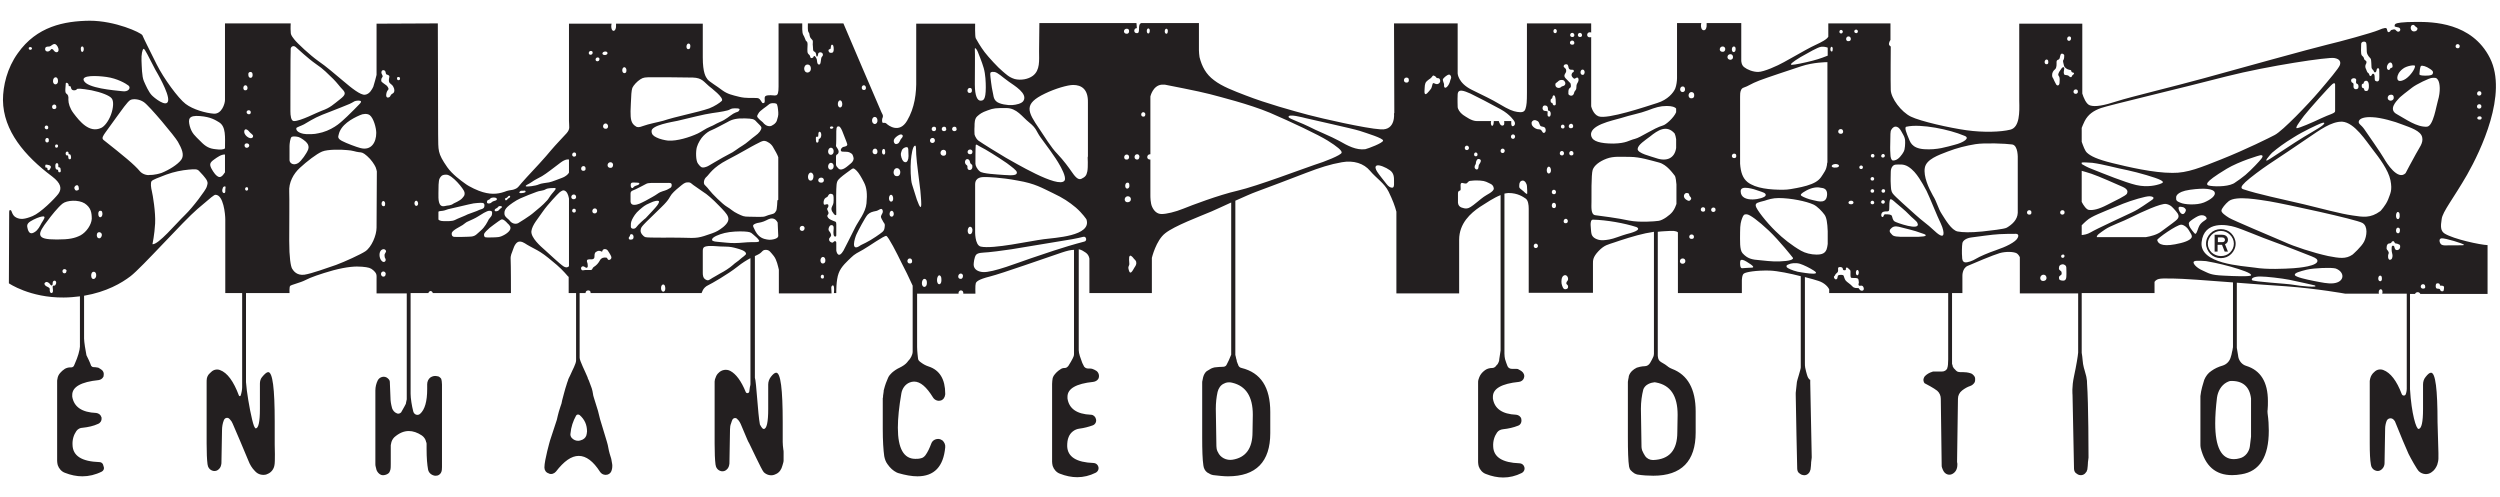 <?xml version="1.0" encoding="utf-8"?>
<!-- Generator: Adobe Illustrator 21.1.0, SVG Export Plug-In . SVG Version: 6.00 Build 0)  -->
<svg version="1.1" id="Layer_1" xmlns="http://www.w3.org/2000/svg" xmlns:xlink="http://www.w3.org/1999/xlink" x="0px" y="0px"
	 viewBox="0 0 844.5 168" style="enable-background:new 0 0 844.5 168;" xml:space="preserve">
<style type="text/css">
	.st0{fill-rule:evenodd;clip-rule:evenodd;fill:#231F20;}
</style>
<g id="Layer_1_1_">
</g>
<g id="Layer_2">
</g>
<g id="Layer_3">
</g>
<g>
	<path class="st0" d="M815.8,99.3c0.1-0.3,0.4-0.6,0.9-0.6c0.4,0,0.7,0.2,0.9,0.6h22.7l0-16.5c-2.5-0.1-11.4-2-14.5-3.9
		c-1.4-0.9-1.4-2.4-1-4.9c0.3-2.5,4-7,8.6-15c4.6-8.1,13.8-27.3,7.7-39.4c-6.1-12.1-19.5-12.2-24.7-12.2c-5.2,0-6.7,0.4-7.1,0.6
		c-0.4,0.3-0.4,0.5-0.4,0.8c0,0.3,0.8,0.3,1.4,0.5c0.6,0.2,0.7,1,0.2,1.3c-0.5,0.3-0.8,0-1.2-0.4c-0.4-0.5-0.9-0.2-1.4-0.1
		c-0.5,0.1-0.2,0.4-0.8,0.7c-0.6,0.3-0.7-0.5-0.8-1c-0.2-0.5-0.8-0.5-2.9,0.4c-2.1,0.9-13,3.9-17.3,4.9c-4.3,1-32.1,8.7-41.5,11.3
		c-9.4,2.6-25.2,6.4-29.5,7.8c-4.3,1.4-7.3,2-9.1,1.4c-1.3-0.4-2.2-2.7-2.6-4l0-23.6h-21.3l0,26.1c0.1,3.7,0.2,8.9-3,9.7
		c-3.2,0.8-9.1,1-14.8,0.2c-5.7-0.8-15.5-3-18.8-4.6c-3.3-1.6-6.7-6.2-6.8-9c-0.1-2.8,0-14.7,0-14.7s-0.7-0.3-0.6-1
		c0.1-0.7,0.5-1.2,0.5-1.2V7.9l-21,0l0,4.5c-0.1,0.2-0.3,0.4-0.5,0.6c-1.1,1-3.3,1.9-5.3,2.9c-2,1-7.1,4-9.2,5.1
		c-2.1,1.2-6.8,3.3-8.7,3.3c-1.8,0-3.7-0.8-4.7-1.6c-1-0.7-1-2.2-1-2.2l0-12.7l-11.7,0c0,0.1,0,0.2,0,0.3c0.1,1.3-0.3,2-0.8,2.1
		c-1,0.2-1.3-1.3-1-2.4h-8.2l0,18.6c0,0.9-0.2,2.5-0.6,3.5c-0.6,1.4-2.5,3.8-6.1,4.9C556,36,543,40.4,540,39.3
		c-1.9-0.7-2.5-3.4-2.5-3.4l0-23.4c-0.1,0.1-0.2,0.1-0.4,0.1c-1.3,0.1-1.2-1.7-0.1-1.7c0.2,0,0.3,0,0.5,0.1l0-3.1h-21.7
		c0,0,0,20.7,0,23.5c0,2.9-0.1,4.2-0.5,5.4c-0.4,1.2-1.4,1.2-2.8,1c-1.4-0.2-2.9-0.8-5.9-2.6c-3-1.8-4.9-2.6-9.5-4.9
		c-4.6-2.3-4.7-5.5-4.7-5.5l0-16.9l-21.5,0l0.1,30.4l-0.1-0.1c0,0,0.7,5.9-4.5,5.5c-5.1-0.3-20-3.7-24.5-4.9
		c-5.2-1.4-14-3.8-21.2-6.6c-3.9-1.5-7.9-3-10.6-5.1c-2.7-2-4.1-4.6-4.9-7.8c-0.1-0.8-0.2-1.6-0.2-2.3c0-2.9,0-9.2,0-9.2l-19.5,0
		c-1.4,0.5-0.1,3.4-1.4,3.4c-1.3,0.1-1.2-1.7-0.1-1.7c0.1,0-0.1-1-0.1-1.7l-32.8,0c0,3.2-0.1,6.1-0.1,9.5c0,3.1,0.4,6.4-2.1,8.3
		c-1.6,1.2-4.1,1.6-6.1,1.1c-2-0.6-3-1.7-4.1-2.6c-1.5-1.2-4.8-4.8-6.1-6.5c-1.3-1.7-2.7-4.1-3-4.7c-0.3-0.7-0.2-4.9-0.2-4.9h-19.9
		c0,0,0,13.9,0,18.7c0.1,4.8-0.5,9.7-3.1,14.1c-2.6,4.4-6.3,1.6-6.9,1c-0.6-0.6-1.2-0.1-1.4-0.4c-0.2-0.3-0.2-1.3,0.1-1.8
		c0.2-0.6-0.1-1-0.5-1.8c-0.4-0.8-12.8-29.9-12.8-29.9h-12c0,0.9-0.1,2.5,0.2,2.9c0.3,0.5,0.3,0.4,0.4,1.2c0.1,0.8,0.6,1.1,0.9,1.5
		c0.4,0.4,0,1.2,0.2,2.2c0.1,1-0.1,1.5,0.6,1.8c0.7,0.4,0.4,1.5,0.7,1.6c0.4,0.1,0.4-0.7,0.5-1c0.1-0.4,0.8-0.6,1.2-0.3
		c0.5,0.3,0.5,1,0.1,1.3c-0.6,0.5-0.2,2.7-1,2.7c-0.8,0.1-0.7-1.7-0.8-1.8c-0.2-0.6-0.9-1.6-1.1-0.8c-0.1,0.4-1,0.7-1.1,0
		c-0.1-0.7-0.5-0.7-0.8-1.2c-0.3-0.6-0.1-2-0.1-3c0-1-0.3-0.9-0.6-1.3c-0.2-0.4-0.5-1.4-0.8-1.8c-0.3-0.4-0.4-1.4-0.4-2
		c0-0.5,0-1.4,0-2H263l0,21.3c0,4.3-1,2.7-3.6,3c-0.9,0.1-1.1,0.4-1.1,1c0,0.6,0.2,1.5-0.3,1.6c-0.5,0.1-0.4,0.1-1-0.8
		c-0.5-0.8-0.8-0.9-1.7-0.9c-0.9-0.1-3.2,0.2-5.6-0.4c-2.4-0.6-3.9-0.9-5.7-2.2c-1.8-1.4-4.4-2.9-5-3.7s-1.6-2.2-1.6-7.4
		c0-5.3,0-11.4,0-11.4l-29.3,0c0,0.1,0,0.3,0,0.4c0.1,1.2-0.3,1.9-0.7,2c-0.8,0.2-1.1-1.3-0.8-2.4l-14.4,0v32.8c0,2,0.5,2.7-0.8,4.2
		c-0.8,0.9-3.7,3.9-5.3,5.8c-1.5,1.9-6.2,7-8.2,9.1c-3.1,3.3-2.6,3.5-4.3,4.1c-0.5,0.2-1.4,0.2-2.4,0.5c-2.3,0.9-4.7,1.4-8.1,0.4
		c-1.5-0.4-4.6-1.8-6-2.9c-1.4-1-4.3-3.1-6-5.5c-3.4-4.9-3-5.6-3.1-11.1l-0.1-37.5L127.2,8l0,17.3c-0.1,0.4-0.8,3.2-1.1,4
		c-0.4,0.8-1.2,2.5-2.8,2.7c-1.5,0.2-4.6-2.3-7.3-4.6c-2.8-2.3-5.7-4.9-8.5-6.8c-2.8-2-7-5.9-8.1-7.3c-1.1-1.4-1.2-1.7-1.2-2.7
		c-0.1-0.9,0-2.7,0-2.7L76,7.9v25.9c0,1.2-1.1,4.8-3.8,4.6c-2.7-0.2-7-1.4-9.5-3.3c-2.5-1.9-7.4-8.6-9.8-13.4
		c-2.4-4.8-4.4-8.8-4.8-9.8c-0.5-0.9-9.2-4.9-17.8-4.9C21.7,7.1,12.4,8.9,6,18C2.4,23,1,29,1,33.8c0.1,10.4,7.4,18.9,16.6,25.8
		c3,2.3,3.4,4.1,2.1,5.9c-1.3,1.7-6,6.4-8.7,7.5c-2.7,1.1-4.1,1.2-5.5,0.5C4,72.8,4,71,3.6,71c-0.3,0-0.5-0.2-0.5,0.8S3,95.7,3,95.7
		s7.1,4.9,18.5,4.8c1.9,0,3.8-0.2,5.5-0.4v17c0,0.5-0.2,1.4-0.5,2.5c-0.3,1-0.7,2.1-1.2,3.2c-0.1,0.2-0.2,0.5-0.3,0.7
		c-0.1,0.3-0.5,0.6-0.9,0.6l-0.4,0c-0.6,0-1.3,0.2-1.8,0.5c-0.6,0.4-1.2,0.9-1.6,1.4c-0.5,0.6-0.8,1.2-0.9,2
		c-0.1,0.3-0.1,0.6-0.1,0.9v26.8c0,0.5,0.1,0.9,0.2,1.4v0c0.4,1.2,1.3,2.2,2.4,2.6c2,0.8,4,1.2,5.9,1.2c2.2,0,4.4-0.5,6.6-1.6
		c0.5-0.3,0.8-0.8,0.7-1.4c-0.1-0.4-0.2-0.7-0.3-1c-0.2-0.5-0.7-0.8-1.2-0.8c-6-0.2-9-2.1-9.1-5.8c-0.1-1.8,0.4-3.4,1.3-4.7
		c0.5-0.7,1.3-1.1,2.1-1.1c1.9-0.2,3.7-0.6,5.2-1.3c0.8-0.3,1.3-1.1,1.2-2c0-0.2,0-0.3-0.1-0.4c-0.2-0.7-0.9-1.2-1.7-1.3
		c-4.8-0.2-7.5-2-8.1-5.5c0-0.2,0-0.4,0-0.6c0-2.7,3-4.4,8.9-5c0.7-0.1,1.3-0.5,1.6-1.1c0.1-0.1,0.1-0.3,0.1-0.4
		c0.2-0.8-0.1-1.6-0.7-2c-0.3-0.2-0.7-0.5-1.1-0.7c-0.3-0.1-1.4-0.2-1.8-0.2c-0.1,0-0.3-0.1-0.6-0.4c-0.5-1.4-1.1-2.6-1.6-3.6
		c-0.3-1.4-0.8-4.6-0.8-5.6V99.9c7.6-1.3,12.7-4.3,15.7-6.6c3.8-2.9,17.8-18.6,22.6-22.7c4.8-4.1,5.6-4.8,6.1-4.8
		c2.7,0,3.3,6.6,3.3,8.3V99h5.7v31.8c0,0,0,0,0,0c0,0.8-0.2,1.9-0.5,2.8c-0.1,0.3-0.5,0.3-0.6,0c-1.8-4.8-3.9-7.7-6.4-8.6
		c-1-0.4-2.2-0.1-2.9,0.6c-0.4,0.3-0.7,0.7-1,1c-0.2,0.3-0.4,0.7-0.5,1.1l0,0c-0.1,0.5-0.1,1-0.1,1.5v20.6c0,3.1,0.1,5.4,0.3,7
		c0.1,1,0.7,1.9,1.7,2.2c0.2,0.1,0.5,0.1,0.7,0.1c0.5,0,1-0.2,1.4-0.6c0.6-0.5,0.8-1.2,0.9-2l0.2-11.2c0-1.1,0.2-2.3,0.6-3.3
		c0-0.1,0.1-0.1,0.1-0.2c0.3-0.7,1.3-0.9,1.8-0.3c0.1,0.1,0.1,0.1,0.2,0.2c0.4,0.4,0.7,0.9,0.9,1.4c1,2.2,4,9.4,5.3,12.5
		c0.5,1.3,1.2,2.5,2.2,3.5c0.1,0.1,0.2,0.2,0.3,0.3c0.9,0.9,2.3,1.2,3.5,0.9c0.3-0.1,0.5-0.2,0.7-0.3c1.1-0.5,1.9-1.6,2.1-2.8
		c0.3-1.1,0.1-6.7,0.1-7l0-7.8c0-11.1-0.7-16.7-2.2-16.7c-0.5,0-1.2,0.6-2.1,1.7c-0.5,0.6-0.7,1.4-0.7,2.2l0,8.5
		c0,4.5-0.5,6.7-1.5,6.6c0,0,0,0,0,0c-0.2-0.2-0.3-0.4-0.5-0.8c-0.8-2.1-1.9-8.1-2.4-11.9c-0.2-1.7-0.3-2.9-0.3-2.9V99h14.7
		c0,0-0.1-2.1,0.2-2.4c0.3-0.4,3.5-1.1,5.2-2c1.7-0.9,4.8-2,9.4-3.3c4.6-1.2,7.5-1.4,9.7-1.2c2.2,0.2,2.9,0.4,3.8,1.2
		c1.3,1.2,1.1,1.6,1.1,3.2l0,4.6h10.2v35.8c-0.2,0.8-0.3,1.5-0.3,1.5s-0.7,1.4-1.6,2.9c-0.4,0.4-1,0.6-1.5,0.3l0,0
		c-0.8-0.3-1.3-1-1.6-1.8l0-0.1c-0.3-1.1-0.5-2.2-0.5-3.4l-0.2-4.9c0-0.6,0-1-0.7-1.6c-1.1-1-2.8-0.5-3.4,0.7
		c-0.5,1-0.8,2.2-0.8,3.4v24.8c0,0.3,0,0.6,0.1,0.9c0.1,0.4,0.2,0.8,0.3,1.2c0.3,0.7,0.8,1.3,1.5,1.6c0.9,0.4,2.6-0.2,2.9-1
		c0.3-0.8,0.4-0.7,0.4-2.7s0-5.8,0-5.8c0-0.2,0-0.3,0-0.5l0.1-0.5c0.1-0.8,0.5-1.6,1.1-2.2c1.6-1.4,3.2-2.1,4.9-2.1
		c1.4,0,2.9,0.5,4.4,1.5c0.7,0.5,1.2,1.2,1.4,2c0,0.1,0,0.2,0.1,0.3c0.1,0.2,0.1,0.5,0.1,0.7v1.6c0,3,0.2,5.3,0.5,6.9
		c0.2,1.1,1.1,1.9,2.3,2.1c0.4,0,0.7,0,1-0.1c0,0,0.6-0.2,1-0.8s0.4-1.5,0.4-2v-27.9c0-0.5-0.1-1.6-0.3-2c-0.3-0.4-0.8-0.7-0.8-0.7
		c-0.4-0.1-0.8-0.2-1.2-0.2c-0.6,0-1.1,0.2-1.6,0.5c-0.7,0.5-1.1,1.4-1.1,2.3c0,0.5,0,1.1,0,1.6c0,4.2-0.8,7-2.4,8.4
		c-0.8,0.7-2,0.3-2.3-0.8c-0.5-1.9-0.9-4.5-0.9-6V99h6c0.1-0.3,0.3-0.6,0.7-0.7c0.3,0,0.7,0.2,0.8,0.7h26.4c0,0,0-9.6-0.1-11.3
		c-0.1-1.6,0.4-2.1,0.8-3.4c0.4-1.2,1.1-2.8,2.4-2.7c1.2,0.1,1.9,0.9,3.3,1.6c1.4,0.8,2,1,3.6,2c1.6,1,3.6,2.7,5.5,4.3
		c1.9,1.6,3.9,4,3.9,4l0.1-0.1V99l2.5,0v22.8c0,0.5-0.3,1.3-0.7,2.2c-0.3,0.7-0.8,1.6-1.3,2.8c-0.4,0.7-0.6,1.3-0.7,1.5
		c0,0,0,0,0,0.1c-0.3,0.7-0.4,1.2-0.6,1.8c-0.2,0.4-1.4,5-1.4,5c-0.1,0.7-0.3,1.5-0.6,2.2c-0.4,1.2-0.7,2.2-0.9,3.1
		c-0.1,0.4-0.2,0.9-0.3,1.3l-2.3,7c0,0-1.9,6.6-1.9,9.1c0,0.9,0.5,1.7,1.4,2c0.1,0,0.1,0,0.2,0.1c0.8,0.3,1.7,0,2.3-0.7
		c2.7-3.5,5.2-5.3,7.7-5.3c2.5,0,4.9,1.8,7.2,5.4c0.4,0.6,1.1,1,1.8,1c0.1,0,0.2,0,0.2,0h0c0.8,0,1.5-0.5,1.8-1.2
		c0-0.1,0.1-0.2,0.1-0.3c0.2-0.5,0.3-1.5,0.2-2.1l-0.3-1.7c-0.1-0.3-0.1-0.5-0.2-0.7c-0.5-1.5-0.8-2.9-1-4.1l-0.3-1.1l-2.3-7.6
		c-0.1-0.4-0.2-0.8-0.3-1.2l-0.1-0.4c-0.1-0.4-0.2-0.8-0.3-1.2l-1.4-4.5c-0.1-0.2-0.1-0.5-0.2-0.7l-0.1-0.6
		c-0.1-0.6-0.2-1.2-0.4-1.8l-1-2.7c-0.1-0.1-0.1-0.3-0.2-0.4c-0.1-0.2-0.2-0.4-0.2-0.6c-0.9-2.2-2.7-5.6-2.7-6.7V99l2,0
		c0-0.5,0.3-0.9,0.9-0.9c0.4,0,0.8,0.2,0.8,0.7c0,0.1,0,0.1,0,0.2L237,99c0.1,0,0.3-1.8,2.3-2.7c0.9-0.4,6.5-3.6,9.8-6.2
		c1.6-1.3,3.1-2.2,4.4-2.9V128c0,0,0,0.1,0,0.1c0,0.1,0,0.3,0,0.4c0,0.1,0,0.2,0,0.3c0,0.1,0,0.3,0,0.4c0,0.1,0,0.2,0,0.3
		c0,0.1,0,0.2,0,0.3c0,0.3-0.1,0.6-0.2,1c0,0,0,0.1,0,0.1c0,0.2-0.1,0.4-0.1,0.6c0,0,0,0.1,0,0.1c0,0.2-0.1,0.5-0.1,0.7
		c-0.1,0.6-1,0.7-1.2,0.1c-1.5-3.7-3.3-6.1-5.2-7.1c-1.3-0.7-3-0.4-4,0.7c-0.1,0.1-0.2,0.2-0.3,0.3c-0.4,0.5-0.6,1-0.8,1.6l-0.1,0.3
		c0,0.2-0.1,0.5-0.1,0.7v21c0,3.1,0.1,5.4,0.3,7c0.1,1,0.7,1.9,1.7,2.2c0.2,0.1,0.5,0.1,0.7,0.1c0.5,0,1-0.2,1.4-0.6
		c0.6-0.5,0.8-1.2,0.9-2l0.2-11.6c0-0.7,0.1-1.4,0.4-2.1c0.1-0.4,0.3-0.9,0.4-1.1c0.3-0.6,1.1-0.8,1.6-0.3c0.1,0.1,0.2,0.3,0.4,0.4
		c0.3,0.4,0.6,0.8,0.8,1.3l2.2,5.2c0.2,0.5,0.4,0.9,0.7,1.4c0.5,0.9,4.2,9,4.9,9.7c0.9,0.9,2.3,1.3,3.5,0.9c0.3-0.1,0.5-0.2,0.7-0.3
		c1.1-0.5,1.8-1.6,2.1-2.8c0-0.1,0.4-1.2,0.4-1.6V153c0-0.5,0-0.9-0.1-1.2c-0.1-0.8-0.2-1.7-0.2-2.5v-6.7c0-11.1-0.7-16.7-2.2-16.7
		c-0.5,0-1.1,0.5-1.8,1.4c-0.6,0.8-0.9,1.7-0.9,2.6l0,8.3c0,4.4-0.5,6.7-1.5,6.7c-0.3,0-0.6-0.2-1.3-1.5c-0.7-3.5-1.2-14.6-1.7-15.8
		c0-0.1,0-0.2,0-0.3V86.5c0.6-0.3,1.1-0.5,1.4-0.7c1.2-0.7,1.1-1.4,2.3-1.4c1.2,0,1.6,0.8,2.7,2.1c1,1.3,1.4,3.4,1.7,4.6l0,0.1
		l0,7.9l17.8,0c0,0-0.1-1.4-0.1-2c0-0.5,0.6-1,0.8-0.5c0.3,0.6,0.1,2.4,0.1,2.4h0.8c0,0-0.1-4.4,0.8-6.7c0.8-2.3,3.1-4.2,4.2-5.3
		c1.2-1.2,2.3-1.7,4.1-2.7c1.8-1,7.1-4.8,7.8-4.6c0.7,0.2,3.6,5.9,5.1,9c1,1.9,2.7,5.3,3.8,7.8v22.3c0,1.1-0.8,2.4-1.3,2.9
		c-0.1,0.1-0.1,0.1-0.2,0.2c0,0-0.1,0.1-0.1,0.1c0,0.1-0.1,0.1-0.1,0.2c-0.7,0.9-1.7,1.5-2.7,2c-0.9,0.4-1.8,1-2.6,1.7
		c-0.5,0.5-1,1-1.3,1.7c-0.5,1.1-1,2.4-1.4,4c-0.1,0.2-0.1,0.5-0.1,0.7l-0.2,1.4c0,0.4,0,0.6-0.1,0.8v10.4c0,4,0.2,7.1,0.5,9.2
		c0.2,1,0.5,1.9,1.1,2.7c0.9,1.3,1.9,2.2,3.1,2.8c0.2,0.1,0.3,0.1,0.5,0.2c2.4,0.7,4.6,1.1,6.5,1.1c5.7,0,8.8-3.3,9.4-9.8
		c0.1-0.9-0.3-1.7-0.9-2.3c-0.1,0-0.1-0.1-0.2-0.1c-0.9-0.7-2.3-0.5-3.1,0.3c-0.2,0.2-0.4,0.5-0.5,0.8c-0.6,1.6-1.2,2.9-2,4
		c-0.4,0.5-0.9,0.9-1.5,1c-0.7,0.2-1.3,0.2-1.9,0.2c-3.9,0-5.9-3.5-5.9-10.5c0-3.2,0.4-7.1,1.2-11.7c0.3-1.6,1.3-3,2.8-3.6
		c0.5-0.2,1-0.3,1.5-0.3c2.1,0,4.2,1.8,6.4,5.4c0.5,0.8,1.6,1.3,2.5,1c0,0,0.1,0,0.1,0c0.9-0.3,1.4-1.1,1.5-2.1c0-0.1,0-0.1,0-0.2
		c0-4.9-1.9-8-5.6-9.2c-0.9-0.3-1.7-0.7-2.5-1.3c-0.1-0.1-0.3-0.2-0.4-0.3c-0.4-0.3-0.7-0.7-0.7-1.2l0,0c0,0-0.3-2.4-0.3-3.8v-18h14
		c-0.1-0.5,0.2-1.1,0.8-1.1c0.4,0,0.7,0.2,0.8,0.7c0,0.1,0,0.3,0,0.4h4.1c0,0-0.1-2.9,0.1-3.4c0.1-0.6,0.8-1.4,4.8-2.4
		c4-1,18.9-6.3,24.3-8.1c1.8-0.6,3.1-0.9,4.1-0.9v35.3c0,0,0,0,0,0c0,0.3-0.1,0.5-0.1,0.6c-0.1,0.2-0.2,0.5-0.3,0.7
		c-0.3,0.6-0.9,1.7-1.5,2.6c0,0,0,0.1-0.1,0.1c-0.3,0.4-0.7,0.6-1.1,0.6h0c-0.5,0-1,0.1-1.4,0.4c-1,0.6-1.8,1.4-2.4,2.3
		c-0.1,0.2-0.2,0.4-0.3,0.7c-0.1,0.7-0.2,1.3-0.2,2v26.3c0,0.5,0.1,0.9,0.2,1.4c0.4,1.2,1.3,2.2,2.4,2.6c2,0.8,4,1.2,5.9,1.2
		c2.1,0,4.2-0.5,6.2-1.5c0.8-0.4,1.2-1.3,0.9-2.1l0,0c-0.2-0.7-0.9-1.2-1.6-1.2c-5.8-0.2-8.8-2.1-8.9-5.7c0-1.1,0.1-2.2,0.5-3.1
		c0.6-1.5,2-2.6,3.6-2.8c1.6-0.2,3.1-0.6,4.5-1.1c0.9-0.3,1.4-1.3,1.1-2.2l0,0c-0.2-0.8-0.9-1.4-1.7-1.4c-4.8-0.2-7.4-2.1-7.9-5.5
		c0-0.2,0-0.4,0-0.6c0-2.7,2.9-4.4,8.7-5c0.7-0.1,1.3-0.4,1.7-1c0.5-0.9,0.2-2.1-0.6-2.7c-0.2-0.1-0.5-0.3-0.7-0.4
		c-0.4-0.2-0.9-0.4-1.4-0.4h-0.7c-0.7,0-1.4-0.4-1.6-1.1c0,0,0,0,0,0c-0.1-0.1-0.1-0.3-0.2-0.4c-0.1-0.1-0.1-0.3-0.2-0.4
		c-0.6-1.6-1.2-3.2-1.2-4.3V84.2c1.1,0.2,1.6,0.7,2.3,1.1c1.2,0.8,1.3,2.1,1.3,2.1v5.7l0-0.1V99l21.1,0l0-11.9c0,0,1.4-5.9,4.5-8.3
		c3.1-2.5,11.7-5.7,15.7-7.4c1.7-0.7,4.1-1.9,6.6-3v51.4c-0.5,1.3-1.1,2.6-1.6,3.5c-0.2,0.4-0.7,0.6-1.1,0.6c-0.9,0-1.9,0.1-2.9,0.2
		c-0.4,0.1-0.8,0.2-1.2,0.4c-0.5,0.3-1,0.6-1.5,0.9c-0.6,0.5-1,1.3-1.2,2.1l-0.2,1c-0.1,0.3-0.1,0.5-0.1,0.8v18.5
		c0,4.3,0.1,7.4,0.4,9.4c0.1,0.9,0.5,1.8,1.3,2.4c0.1,0,0.1,0.1,0.2,0.1c0.6,0.4,1.2,0.7,1.9,0.8c1.8,0.2,3.4,0.4,4.9,0.4
		c9.5,0,14.3-4.9,14.3-14.6c0-0.7,0-6.1,0-7.1c0-8.4-3.2-13.3-9.7-14.9c-0.5-0.1-0.9-0.4-1.1-0.9c0-0.1-0.1-0.2-0.1-0.3
		c0-0.1,0-0.1-0.1-0.2c0-0.1-0.1-0.2-0.1-0.3c0-0.1,0-0.1-0.1-0.2c0-0.1-0.1-0.2-0.1-0.3c0-0.1,0-0.1,0-0.2c0-0.1-0.1-0.2-0.1-0.3
		c0,0,0,0,0-0.1c-0.1-0.2-0.1-0.4-0.2-0.7c0,0,0-0.1,0-0.1c0-0.1,0-0.2-0.1-0.3c0,0,0-0.1,0-0.1c0-0.1,0-0.2-0.1-0.3
		c0,0,0-0.1,0-0.1c0-0.1,0-0.2,0-0.2c0,0,0,0,0-0.1V67.8c2.9-1.3,5.6-2.5,7-3c2.8-1,12.2-4.6,16.9-6.4c4.7-1.8,8.1-2.9,12.1-3.6
		c4-0.7,7.4,0.4,9.5,2.9c2.1,2.5,4.9,4.2,6.3,7.1c1.4,2.9,2.1,4.8,2.6,6.7l0,0.2l0,27.4l21.2,0c0,0,0-12.5,0-18.1s3.9-9,7-11.1
		c2.2-1.4,4.7-3.1,7-4v51.6c0,0.3,0,0.6,0,0.9c-0.2,1.6-0.5,2.9-0.5,3.5c-0.2,0.5-0.3,0.8-0.5,1.1c-0.2,0.2-0.5,0.5-0.7,0.8
		c0,0,0,0,0,0c-0.3,0.3-0.7,0.5-1.1,0.5c-0.8,0-1.7,0.2-2.4,0.7c-0.7,0.5-1.3,1.1-1.7,1.8c-0.2,0.4-0.4,0.8-0.5,1.2l-0.1,0.3
		c-0.1,0.3-0.1,0.6-0.1,1v26.8c0,0.5,0.1,0.9,0.2,1.4c0.4,1.2,1.3,2.2,2.4,2.6c2,0.8,4,1.2,5.9,1.2c2.1,0,4.2-0.5,6.2-1.5
		c0.8-0.4,1.2-1.3,0.9-2.1l0,0c-0.2-0.7-0.9-1.2-1.6-1.2c-5.8-0.2-8.8-2.1-8.9-5.7c-0.1-1.8,0.4-3.4,1.3-4.7c0.5-0.7,1.2-1,2-1.1
		c1.9-0.2,3.6-0.6,5.1-1.2c0.9-0.3,1.3-1.3,1.1-2.2l0-0.1c-0.2-0.8-0.9-1.3-1.7-1.4c-4.8-0.2-7.4-2.1-7.9-5.5c0-0.2,0-0.4,0-0.6
		c0-2.7,2.9-4.4,8.8-5c0.8-0.1,1.5-0.6,1.7-1.4l0,0c0.3-0.8-0.1-1.7-0.8-2.2c-0.3-0.2-0.6-0.4-1-0.6c-0.3-0.2-0.6-0.2-0.9-0.2h-1.4
		c-0.7,0-1.3-0.4-1.5-1c-0.3-0.7-0.5-1.4-0.8-2.3c-0.1-0.5-0.2-1.1-0.2-1.8V65.4c0.5-0.1,1-0.2,1.4-0.2c3.1,0,4.9,1.3,5.8,1.9
		c0.8,0.6,1,2.1,1,3.4c0,1.4,0,28.4,0,28.4l21.7,0c0,0,0-8.5,0-9.7c0-1.2-0.1-2.3,1.9-4.4c2-2.1,3.3-2.2,5.3-2.9
		c2-0.7,7.2-2.4,10.6-3.1c1-0.2,1.9-0.3,2.8-0.5v41.2c0,0.4-0.1,0.7-0.2,1c-0.3,0.7-0.7,1.4-1.1,2.1c0,0,0,0,0,0
		c-0.4,0.7-1.1,1.1-1.8,1.1c-0.5,0-1.1,0.1-1.6,0.2c-0.4,0.1-0.8,0.2-1.1,0.3c-0.6,0.3-1.2,0.7-1.6,1.1c-0.5,0.5-0.9,1.1-1.1,1.8
		l0,0.2l-0.2,1c0,0.2-0.1,0.5-0.1,0.7v18.6c0,4.7,0.1,8.1,0.4,10c0.1,0.4,0.2,0.8,0.5,1.2c0.4,0.4,0.8,0.8,1.3,1.1
		c0.3,0.2,0.7,0.3,1,0.4c1.9,0.3,3.7,0.4,5.4,0.4c9.5,0,14.3-4.9,14.3-14.6c0-0.9,0-6,0-7.1c0-7.6-2.7-12.4-8-14.4
		c-0.5-0.2-0.9-0.4-1.3-0.7c0,0-0.1,0-0.1-0.1c0,0,0,0,0,0c-0.6-0.5-1.1-0.8-2.3-1.5c0,0,0,0,0,0c-0.6-0.4-1-0.8-1.1-2.1V78.3
		c1.5-0.2,2.9-0.2,4.2-0.3c2.1-0.1,2.5,0.4,2.6,0.5l0,20.5l21.6,0l0-4.2c0,0,0-2,0.7-2.4c0.7-0.5,4-1.1,8.7-1c2.7,0.1,7,1,10.5,1.9
		v30.8c0,0.7-1.3,4.6-1.3,4.9c-0.1,0.7-0.3,2.9-0.4,3.7c0,0.2,0,0.5,0,0.7c0,3.1,0.5,24.9,0.5,24.9c0,0.7,0.3,1.4,0.9,1.7
		c0.2,0.2,0.5,0.3,0.7,0.4c0.9,0.3,1.8,0.1,2.4-0.7c0.1-0.1,0.1-0.2,0.2-0.3c0.1-0.2,0.2-0.5,0.3-0.8c0.1-0.9,0.2-1.6,0.2-2.2
		c0-0.1,0-0.2,0-0.2l0.2-1.6c0-0.1,0-0.2,0-0.4c0,0-0.5-23.8-0.5-24.9c0,0,0-0.1,0-0.1c0-0.5,0-0.9,0-0.9s-0.6,0-1.1-1.7
		c-0.2-0.6-0.4-1.5-0.6-2.4c-0.1-0.5-0.1-1-0.1-1.6v-29c2,0.5,3.7,1,4.6,1.3c2.2,0.7,3.3,2.2,3.6,2.8V99l40.2,0v22.4
		c0,1.4-0.1,2.4-0.3,2.9c0,0,0,0,0,0.1c-0.3,0.7-1,1.1-1.8,1.1h-2.8c-0.2,0-0.3,0-0.5,0.1c-1,0.3-1.8,0.8-2.4,1.4
		c-0.3,0.3-0.4,0.6-0.5,0.9c-0.1,0.3-0.1,0.7,0.1,1.2c0.2,0.4,0.4,0.5,0.5,0.5c0.2,0.1,2.9,1.5,4,2.4c0.8,0.7,1.2,1.7,1.2,2.7
		l0.3,22.5c0,0.2,0,0.5,0.1,0.7c0.1,0.4,0.3,0.8,0.5,1.2c0.6,1.1,1.9,1.6,3,1c1.1-0.6,1.7-1.6,1.7-3.2c0-0.3,0-0.5-0.1-0.8
		c0-0.1,0-0.2,0-0.3l0.3-21.1c0-1.1,0.5-2.1,1.4-2.8c0.9-0.7,1.8-1.2,2.7-1.5c0.3-0.1,0.7-0.3,0.9-0.5c0.1-0.1,0.2-0.2,0.3-0.3
		c0.3-0.3,0.5-0.7,0.5-1.2v-0.5c0-0.4-0.2-0.8-0.5-1.1l-0.3-0.3c-0.2-0.2-0.4-0.3-0.7-0.4c-0.9-0.3-1.8-0.4-2.6-0.4h-1
		c-0.4,0-0.9-0.1-1.2-0.4c-0.1-0.1-0.3-0.2-0.4-0.4c0,0-0.1-0.1-0.1-0.1c-0.1-0.1-0.2-0.2-0.3-0.3c0,0-0.1-0.1-0.1-0.1
		c-0.1-0.2-0.2-0.3-0.3-0.5c-0.1-0.1-0.1-0.3-0.1-0.4c-0.1-0.2-0.1-0.4-0.2-0.6V99l3.5,0v-5.8c0,0-0.1-2.6,1.8-3.4
		c1.8-0.8,8.7-3.7,10.8-4.3c2.1-0.6,4.8-0.5,5.8,0.1c0.4,0.3,0.8,0.8,1,1.3l0,12.2l19.7,0v20c-0.1,1.2-0.6,4.3-1.4,8
		s-0.5,6.2-0.5,6.3l0.5,24.9c0,0.7,0.3,1.4,0.9,1.7c0.2,0.2,0.5,0.3,0.7,0.4c0.9,0.3,1.9,0,2.4-0.8c0.1-0.1,0.1-0.2,0.2-0.2
		c0.1-0.2,0.2-0.5,0.3-0.8c0.1-0.9,0.2-1.6,0.2-2.2c0-0.1,0-0.2,0-0.2l0.2-1.6c0-0.1,0-0.2,0-0.4c0,0,0-17.9-0.5-24.7
		c0-0.5,0-1.1-0.2-2c0-0.2-0.1-0.4-0.1-0.5c-0.2-0.8-0.4-1.5-0.6-2.2c-0.1-0.2-0.1-0.4-0.2-0.7c-0.4-1.3-0.4-3.5-0.7-4.9V99l24.6,0
		l0-3.8c1-1.4,2.5-1.1,6.6-1.1c2.5,0,11.1,0.6,19.9,1.3V117c0,0.2,0,0.5-0.1,0.8c0,0,0,0,0,0c0,0.3-0.1,0.6-0.2,1c0,0,0,0,0,0
		c-0.1,0.3-0.1,0.7-0.2,1c0,0,0,0,0,0c-0.1,0.3-0.2,0.7-0.3,1c0,0,0,0,0,0c-0.4,1.3-1.4,2.3-2.7,2.7c-1.4,0.4-2.7,1-3.8,1.8
		c-1.1,0.7-1.9,1.8-2.4,3l0,0c-0.1,0.3-0.2,0.6-0.3,1c0,0-0.8,2.4-1,4.5v16.2c0,0.4,0,0.9,0.1,1.3c1.5,6.1,5,9.2,10.6,9.2
		c1,0,2.1-0.1,3.2-0.3c6.1-1,9.2-5.9,9.2-14.7c0-1.8-0.1-3.7-0.4-5.8c0-0.4-0.1-0.8,0-1.2c0.1-1,0.1-2,0.1-3
		c0-6.5-2.5-10.4-7.3-11.9c-1.4-0.4-2.4-1.6-2.7-3c0,0,0,0,0,0c0-0.2-0.1-0.5-0.1-0.7c0,0,0,0,0,0c-0.2-1-0.3-1.8-0.4-2.4
		c0,0,0-0.1,0-0.1c0-0.1,0-0.2,0-0.3c0-0.2,0-0.3,0-0.3s0,0,0,0V95.5c6.1,0.5,12.2,0.9,16.5,1.2c10.8,0.8,20.1,2.5,20.1,2.5h11.4
		c-0.2-0.6,0-1.4,0.6-1.5c0.3,0,0.6,0.3,0.6,0.8c0,0.3,0,0.5-0.1,0.7h8.3v32.1c0,0.8-0.2,1.6-0.4,2c0,0,0,0,0,0
		c-0.3,0.5-1.1,0.4-1.3-0.2c-1.7-4.5-3.8-7.2-6.2-8.1c-1-0.4-2.2-0.2-3,0.6c-0.4,0.3-0.7,0.7-0.9,1c-0.2,0.3-0.4,0.7-0.5,1.1
		l-0.1,0.4c0,0.2-0.1,0.4-0.1,0.6v21.1c0,3.2,0.1,5.6,0.4,7.2c0.1,0.8,0.6,1.5,1.2,1.8c0.4,0.2,0.7,0.3,1.1,0.3c0.5,0,1-0.2,1.5-0.7
		c0.5-0.5,0.8-1.2,0.8-1.9l0.2-11.7c0-0.9,0.2-1.8,0.5-2.6c0,0,0,0,0,0c0.4-1,1.7-1.2,2.4-0.4c0.1,0.2,0.3,0.3,0.4,0.5l2.7,6.6
		c0,0,1.9,4.4,1.9,4.4c0.8,1.6,2.8,5.2,3.5,5.9c1.2,1.1,3,1.3,4.3,0.3c0.9-0.6,1.5-1.5,1.9-2.5c0.2-0.6,0.4-1.5,0.4-2.1V153
		c0-0.7-0.3-10.4-0.3-10.4c0-11.1-0.7-16.7-2.2-16.7c-0.5,0-1.1,0.5-1.8,1.4c-0.6,0.7-0.9,1.6-0.9,2.6l0,8.3c0,4.4-0.5,6.6-1.5,6.7
		c-0.8,0.1-2.4-5.1-2.9-13.4V99.3H815.8z M837.7,40.4c-1.2,0.1-1.1-1.1-0.1-1.1c0.3,0,0.7,0.1,0.7,0.5
		C838.3,40.2,838.1,40.4,837.7,40.4z M837.5,30.8c0.3,0,0.7,0.2,0.7,0.6c0.1,0.5-0.2,0.8-0.6,0.9C836.4,32.4,836.6,30.8,837.5,30.8z
		 M837.5,35.2c0.3,0,0.7,0.2,0.7,0.6c0.1,0.5-0.2,0.8-0.6,0.9C836.4,36.8,836.5,35.2,837.5,35.2z M830.2,14.9c0.3,0,0.6,0.2,0.7,0.6
		c0,0.5-0.2,0.8-0.6,0.8C829.2,16.4,829.3,14.9,830.2,14.9z M9.7,16.3c0-0.2,0.1-0.4,0.6-0.4c0.2,0,0.4,0.1,0.5,0.4
		C10.9,16.9,9.7,17.1,9.7,16.3z M124.9,38.9c1.3,1,2.2,4.3,2.2,6c0,3.2-1.7,6.1-5.4,5.1c-1.2-0.3-4.7-1.6-6.2-2.4
		c-1.5-0.8-1.3-1.4-1.1-2.1c0.7-3.3,4.4-5.4,7.2-6.6C122.6,38.4,124.1,38.3,124.9,38.9z M120.1,34.1c0.8-0.2,1.4-0.1,1.7,0
		c0.3,0.2,0.2,0.5-0.5,1.2c-0.5,0.5-2.7,2.8-4,4c-1.2,1.1-2,1.9-3.2,2.8c-1.2,0.9-3.1,2-5.2,2.6c-2.1,0.5-2.7,0.7-5.5,0.6
		c-0.8,0-3.5-0.5-3.3-2c0-0.3,1.7-0.8,2.6-1.3c3.7-2.2,4.4-2.6,8.9-4.3c2.7-1,5.2-2.1,6.5-2.6C119.4,34.5,119.6,34.2,120.1,34.1z
		 M98.2,16.4c0.2-0.8,1-1.1,1.7-0.5c0.7,0.6,4.2,3.9,6.8,5.7c2.7,1.8,4,3.3,5.9,5.1c1.3,1.3,2.2,2.6,2.9,3.3c1.4,1.4,1.3,2-0.6,3.5
		c-2.2,1.7-3.3,2.9-6.2,3.9c-1.7,0.6-7.1,3.5-9.4,3.5c-1,0-1.2-1.9-1.2-3.3C98.1,37.7,98.1,17.1,98.2,16.4z M97.8,49.3
		c0-0.5,0.2-2.9,0.8-3.1c0.5-0.2,1.6-0.1,2.3,0.1c0.7,0.2,2.4,1.4,2.8,2c0.5,0.6,0.7,1.4,0.4,2.2c-0.5,1.3-2.3,3.9-3.4,4.6
		c-1.7,1-2.9-0.1-2.9-1C97.8,53.1,97.8,50.9,97.8,49.3z M84.6,24.3c0.3,0,0.7,0.2,0.7,0.7c0.1,0.4,0,0.9-0.2,1.1
		c-0.4,0.4-1.2,0.2-1.2-0.8C83.8,24.8,84,24.3,84.6,24.3z M84.7,37.8c0.1,0.5-0.2,0.8-0.6,0.8c-0.3,0-0.8-0.2-0.8-0.7
		C83.3,37.1,84.6,37,84.7,37.8z M82.9,28.8c0.3,0,0.6,0.2,0.7,0.7c0.1,0.6-0.2,1-0.6,1C81.9,30.7,82,28.8,82.9,28.8z M67.5,39.2
		c3.8,0.3,5.3,1.4,6.5,2.1c2.4,1.5,2,5,2,8.8c-0.5,0.5-1.7,0.5-3.2,0.3c-2-0.2-3.3-0.8-5.1-2.7c-1.8-1.8-2.9-2.6-3.6-5.1
		C63.5,40.2,63.7,38.9,67.5,39.2z M48.5,16.5c0.4-0.2,1.7,2.8,4,7.1c0.3,0.5,4.7,7.9,4.3,10.4c-0.4,2.6-4.9-1.1-5.6-1.9
		c-1-1.1-1.9-3.1-2.6-4.7c-0.7-1.6-0.7-5-0.8-6.9C47.7,18.5,48.1,16.6,48.5,16.5z M36,26c3.6,0.5,6.5,2.2,7.4,2.9
		c0.9,0.7,0.1,2.3-2.2,1.9c-2.7-0.3-11.8-1-12.9-3.6C27.5,25.4,32.4,25.5,36,26z M27.8,15.7c0.2,0,0.4,0.1,0.5,0.7
		c0.1,1.3-1,1.7-1,0.1C27.3,16.2,27.3,15.7,27.8,15.7z M22.2,28.4c-0.1-0.8,1-0.4,1,0.4c0,0.8,0.6-0.3,0.8,0.9
		c0.2,1.2,1.8,0.8,1.9,0.5c0.1-0.4,1.5-0.3,5,0.3c3.4,0.7,6.1,1.8,6.8,2.7c0.8,0.9,0.6,3.3-0.2,5.5c-0.8,2.2-2.2,4-3.3,4.5
		c-4,1.9-7.3-2.2-9.4-5c-1.2-1.6-1.7-3.3-1.7-4.5c0.1-1.2-0.1-1.7-0.7-2.1C21.8,31.2,22.2,29.2,22.2,28.4z M26.2,64.3
		c-0.8,0.3-1-0.4-1.1-0.8c0-0.8,1.4-1.6,1.5-0.1C26.7,63.8,26.7,64.2,26.2,64.3z M23.4,52.1c0.3,0,0.5,0.1,0.6,0.9
		c0,0.4,0,0.8-0.4,0.8c-0.9,0.1-0.2-1.5-0.9-1.3c-0.6,0.2-0.8-1.3,0-1.3C23.5,51.3,22.9,52.2,23.4,52.1z M15.7,42.4
		c0.2,0,0.5,0.1,0.6,0.5c0,0.3,0,0.5-0.2,0.7c-0.3,0.2-0.9,0.1-1-0.5C15.1,42.7,15.3,42.4,15.7,42.4z M16.5,47.2
		c0,0.3,0,0.7-0.2,0.8c-0.4,0.3-1,0.1-1-0.6c0-0.4,0.2-0.8,0.6-0.8C16.2,46.6,16.5,46.8,16.5,47.2z M16.5,57.5c-0.9,0.1,0-0.9-1-0.9
		c-0.3,0-0.2-0.3-0.2-0.7c0-0.4,0.4-0.3,0.9-0.2c0.5,0.1,1,0.2,1,0.8C17,57,16.8,57.4,16.5,57.5z M17.3,16.6c-0.9,1.4-2.4,0.8-2-0.4
		c0.3-0.6,0.9-0.4,1.4-0.5c0.8-0.1,1.7-1.9,2.8,0.1c0.9,1.8-0.5,2.4-1.3,1.3C17.9,16.6,17.6,16.5,17.3,16.6z M19.6,27.4
		c0,0.8-0.5,1.1-0.9,1.1c-0.4,0-0.8-0.4-0.8-1.1c0-0.9,0.5-1.3,0.9-1.3C19.3,26.1,19.6,26.6,19.6,27.4z M17.6,36.1
		c0-0.4,0.2-0.7,0.7-0.8c0.3,0,0.7,0.2,0.7,0.6c0.1,0.3,0,0.7-0.2,0.8C18.4,37,17.6,36.9,17.6,36.1z M19.1,48.8
		c0.2,0,0.5,0.1,0.5,0.4c0,0.2,0,0.4-0.2,0.6c-0.3,0.2-0.8,0.1-0.8-0.4C18.6,49,18.8,48.8,19.1,48.8z M20.2,58.2
		c-0.9,0.1-0.2-0.9-0.9-0.9c-0.7,0-0.6-1.3-0.6-1.5c0-0.3,0.2-0.7,0.5-0.7c0.9,0,0.2,1.5,0.7,1.4c0.3,0,0.6,0.1,0.6,0.9
		C20.6,57.8,20.5,58.2,20.2,58.2z M11.7,78.4c-1.1,0.7-2.1,0.7-2.5-1.8c-0.1-0.9,0.3-1.5,2.1-2.4c1.8-0.9,2.8-1.1,3.4-1.1
		c0.7,0.1,0.2,0.9-0.7,2.3C13.5,76.3,12.9,77.7,11.7,78.4z M18.9,95.9c-0.3,0.8-0.5,0.5-0.9,0.6c-0.4,0.2-0.1,0.9-0.1,1.7
		c0,0.6-0.3,0.8-0.5,0.8c-0.3,0-0.7-0.3-0.6-1.4c0-0.5-0.9-0.7-1.3-1c-0.4-0.3-0.7-0.8-0.3-1.1c0.4-0.4,0.7-0.3,1.2,0
		c0.5,0.3,0.5,0.7,0.9,0.9c0.4,0.2,0.5-0.3,0.5-0.8c0-0.5,0.2-0.7,0.6-0.8C18.6,94.7,19.2,95.1,18.9,95.9z M22.2,92.2
		c-0.4,0.3-1.1,0.1-1.1-0.6c0-0.3,0.2-0.7,0.7-0.7c0.3,0,0.6,0.2,0.7,0.5C22.4,91.7,22.4,92,22.2,92.2z M27.2,79.5
		c-2,1-3.8,1.4-8,1.4c-3.7,0-5.3-0.4-5.6-1.5c-0.3-1,0.8-2.7,2.6-5c1-1.4,3.4-4.4,4.9-5.6c1.5-1.2,5.4-1.4,7.5-0.1
		c2.1,1.4,2.4,3.1,2.4,5.2C30.9,75.9,29.2,78.4,27.2,79.5z M30.8,93.1c0-0.4,0.1-1.3,0.9-1.3c0.4,0,0.8,0.4,0.8,1.1
		C32.6,94.4,30.8,94.9,30.8,93.1z M33.6,80.5c-0.8,0-0.9-0.7-0.9-1.1c0-1.5,1.9-1.1,1.7,0.1C34.3,80.1,33.9,80.5,33.6,80.5z
		 M33.2,72.2c0-0.8,0.4-1.1,0.8-1c0.3,0,0.5,0.1,0.6,0.9C34.7,73.6,33.2,74,33.2,72.2z M50.6,59.1c-1,0.2-2.5-0.3-3.3-1.2
		c-1.9-2.3-5.6-5.3-12.3-10.6c-0.8-0.6-0.1-1.5,0.5-2.4c0.7-1,2.3-3.2,3.9-5.4c1.6-2.2,3.7-5.2,4.6-5.7c0.9-0.5,3-0.4,4.6,0.7
		c1.9,1.3,10.5,11.6,11.5,13.4c1.3,2.3,2.3,4.5,1.1,6.1c-1.2,1.6-4.1,3.4-6.6,4.4C52.2,59.2,50.6,59.1,50.6,59.1z M69.8,63.2
		c-0.3,1-4.6,6.8-7.3,9.4c-3.2,3.1-9,10.1-11,9.9c0,0,0.7-3.3,0.9-7c0.2-3.8-0.8-9.7-1.1-10.9c-0.3-1.2-0.5-2.8-0.1-3.4
		c0.4-0.5,2.3-1.2,4.9-2.2c2.7-1,5.4-1.5,7.6-1.7c2.2-0.2,2.9-0.2,3.5,0.4c0.5,0.5,2.3,2.4,2.7,3.3C70.3,61.8,70.1,62.2,69.8,63.2z
		 M74,59.8c-1-0.3-1.9-1.6-2.6-2.9c-0.7-1.4-0.5-2,0.9-3c1.1-0.8,2.5-1.8,3.7-1.7v6.1c0,0-0.1,0-0.1,0S75,60,74,59.8z M76.1,64.8
		c-0.1,0.9-1.6,0.4-0.8-1.4c0.2-0.5,0.9-0.6,0.9-0.2C76.1,63.6,76.1,64.4,76.1,64.8z M82.8,63.8c0-0.7,1-0.8,1-0.1
		C84,64.5,82.8,64.7,82.8,63.8z M82.6,49.1c0-0.9,1.5-0.9,1.6,0C84.2,50.1,82.6,50.3,82.6,49.1z M84,46.5c-0.8-0.4-1.5-1.2-1.5-2
		c0-1,0.8-1.2,1.8,0.1c0.3,0.4,1.1,0.8,1.2,1.3C85.5,46.8,84.6,46.8,84,46.5z M127.2,76.9c0,2.6-1.7,6.6-3.8,8
		c-1.5,1-6.9,3.5-9.9,4.6c-3,1-8.1,2.9-10.7,3.3c-2.5,0.3-3.6-1.2-4.1-2c-0.5-0.8-1-3.8-1-9.4c0-5.5,0.1-14.9,0-16.6
		c-0.2-3.1,1.4-6.1,3.6-8.1c2.4-2.2,5.6-4.7,7.5-5.5c1.9-0.8,6.5-0.7,8.4-0.5c2,0.1,2.9,0.6,4,0.7c1.1,0.1,1.4,0.1,2.8,1.3
		c1.4,1.2,2.5,2.9,2.9,3.8c0.2,0.5,0.3,1,0.4,1.4L127.2,76.9z M130,93.3c-0.4,0.3-1.2,0.2-1.3-0.7c0-0.4,0.2-0.9,0.8-0.9
		c0.3,0,0.7,0.2,0.8,0.7C130.3,92.7,130.2,93.1,130,93.3z M130.1,87.2c0.6,0.8-0.3,1.9-1.2,0.9c-0.5-0.5-0.7-1.4-0.7-1.9
		c0-0.3,0-0.6,0.1-0.9c0.4-1.4,1.9-1.4,2.1-0.5c0.1,0.4-0.6,0.9-0.5,1.5C129.9,86.8,130,87.1,130.1,87.2z M128.9,68.8
		c0-0.4,0.2-0.9,0.6-0.9c0.2,0,0.5,0.2,0.6,0.7c0,0.4,0,0.8-0.2,1C129.5,69.8,128.9,69.6,128.9,68.8z M133,31.3
		c-0.4,0.4-0.5,0.3-0.9,0.7c-0.3,0.4-0.3,0.8-0.8,0.9c-0.5,0.2-1-0.1-0.8-1.2c0,0,0.1-0.7,0.4-1.1c0.3-0.3,0.4-0.5,0.3-0.8
		c-0.1-0.3-0.3-0.6-0.6-0.9c-0.3-0.3-0.8-0.5-1.1-0.8c-0.6-0.5-0.8-0.5-0.7-1.2c0-0.7,0.7-0.9,0.4-1.4c-0.2-0.5-0.5-0.8-0.3-1.4
		c0.2-0.6,1.1-0.5,1.3,0.1c0.2,0.6,0.1,0.9,0.5,1c0.4,0.1,1,0.3,0.8,0.9c-0.1,0.6-0.3,1.3,0.1,1.9c0.5,0.5,1.1,0.8,1.3,1.4
		C133.3,30.1,133.3,30.9,133,31.3z M134.9,27c-0.3,0.2-0.8,0.1-0.8-0.5c0-0.3,0.1-0.5,0.5-0.5c0.2,0,0.5,0.1,0.5,0.4
		C135.2,26.7,135.1,26.9,134.9,27z M141,69.4c-0.3,0.3-0.9,0.2-1-0.7c0-0.4,0.2-0.9,0.6-0.9c0.2,0,0.5,0.2,0.6,0.7
		C141.3,68.8,141.2,69.2,141,69.4z M175.7,64.6c0.3-0.3,0.9-0.1,1.4-0.2c0.5-0.1,0.6,0.5,0.2,0.6C177.1,65.2,174.6,65.6,175.7,64.6z
		 M170.6,67.1c0.2-0.3,0.6-0.1,1-0.7c0.2-0.3,0.6-0.4,0.7-0.1c0.2,0.3-0.3,0.6-0.7,0.8c0,0-0.3,0.5-0.7,0.6
		C170.8,67.7,170.5,67.3,170.6,67.1z M168.9,69.6c0.7,0,0.8,0.3,0.5,0.6c-0.4,0.3-0.5,0.3-0.9,0.8c-0.3,0.4-1.5,0.6-1.4,0
		c0.1-0.4,0.1-0.4,0.7-0.7C168.4,70,168.2,69.6,168.9,69.6z M164.6,67.8c0.2-0.4,0.7-0.2,1-0.7c0.3-0.5,2.1-0.5,2.2,0
		c0.2,0.4-0.2,0.6-0.6,0.7c-0.3,0.1-0.8,0.2-1.2,0.6C165.7,68.8,164,69.1,164.6,67.8z M148.1,65.3c0-1.8,0-4.3,0.4-5
		c0.4-0.7,0.7-1.3,2.2-1.3c2-0.1,6,4.9,6.2,5.9c0.2,1-0.1,1.3-0.8,2.1c-0.7,0.8-2.8,1.7-2.8,1.7c-1.2,0.9-2,0.6-3,0.9
		C147.9,70.2,148.1,67,148.1,65.3z M149.9,74.7c-1.2,0-1.8-0.4-1.8-0.6c0-0.2,0-2.2,0-2.5c0-0.3,0.7-0.3,1.5-0.4
		c0.8-0.1,1.4-0.5,2.5-0.7c1.1-0.2,6.2-1.5,7.9-1.8c1.8-0.2,3.1-0.3,3.4,0c0.4,0.4,0.2,0.8,0.2,1.1c-0.1,0.8-1.3,0.9-1.7,1.1
		c-0.9,0.5-3,1.1-3.9,1.5c-0.9,0.5-3.4,1.4-4.3,1.9C152.7,74.8,151.1,74.7,149.9,74.7z M162.4,77.9c-1.4,1.2-1.7,1.8-3.1,2
		c-0.8,0.1-5.5,0.2-6,0.1c-0.5-0.1-0.8-0.5-0.7-1.3c0.3-1,2.8-2.1,3.7-2.7c0.6-0.4,1.2-1,1.8-1.2c1.1-0.5,2.5-1.1,3.4-1.7
		c1-0.6,3-2,3.9-1.9c0.9,0,0.9,0.5,0.8,1.1c0,0.6-0.4,0.9-1.1,1.8C164.6,75.1,163.8,76.7,162.4,77.9z M172.3,77.6
		c-0.2,0.4-0.7,1-1.7,1.6c-1.9,1.1-2.5,0.9-4.3,1c-1.1,0-2.4,0.1-2.6-0.2c-0.3-0.5-0.4-1,0.5-1.9c0.9-0.9,1.7-1.6,2.6-2.2
		c0.9-0.6,2.3-1.8,2.8-1.8c0.5,0,1.3,0.7,1.8,1.3C172.2,76.1,172.7,76.7,172.3,77.6z M175,75.4c-1.1,0.5-2.2-0.1-2.7-0.7
		c-0.4-0.7-1.8-1.3-1.9-2.4c-0.1-1.1,0.3-1.7,1-2.4c0.7-0.7,2.8-2.2,4.4-2.9s3.8-1.6,5.5-2.2c0.9-0.4,2.2-0.3,3.1-0.9
		c0.7-0.4,2.4-0.4,3-0.4c0.8,0.1-0.1,0.9-1,2c-0.6,0.7-1.2,1.8-1.5,2.1c-1.8,2-3,2.8-4.5,4.1C179,73,175,75.4,175,75.4z M192.2,89.9
		c-0.2,0.3-0.8,0.7-1.8,0.1c-1.4-0.9-4.8-4.2-6.3-5.5c-1.5-1.3-4.8-4.2-4.6-6.4c0.3-2.2,2.3-4.3,3.9-6.7c1.6-2.3,5-5.9,5.6-6.4
		c0.7-0.5,1.3-1.1,2.2-0.3c0.7,0.7,0.9,1.9,1,2.4V89.9z M192.2,58.3c-0.2,0.4-0.8,1.2-2.4,1.8c-1.7,0.6-3,1.2-4.3,1.5
		c-1,0.2-2.7,0.3-3.5,0.7c-1,0.5-4.3,0.9-4.4,0.6c-0.1-0.4,0.9-0.6,2-1.4c1.1-0.8,2.1-1.2,3.5-2c1.4-0.8,4.3-3.1,6.3-4.6
		c1.6-1.2,2.6-1.1,2.8-1V58.3z M198.2,146.5c-0.1,0.9-0.6,1.6-1.4,2c-0.5,0.2-1,0.4-1.5,0.4c-0.8,0-1.5-0.3-2.1-0.9
		c-0.4-0.4-0.6-1-0.5-1.5c0.2-2.3,0.9-4.3,1.9-6.1c0.2-0.4,0.8-0.5,1.2-0.2c1.7,1.5,2.5,3.3,2.5,5.6
		C198.3,145.9,198.2,146.2,198.2,146.5z M204.4,17.4c0.4,0,0.8,0.1,0.8,0.5c0.1,0.4-0.3,0.6-0.8,0.7
		C203.1,18.6,203.3,17.5,204.4,17.4z M205.4,42.5c0.1,0.6-0.3,1-0.7,1c-1.4,0.1-1.2-1.8-0.1-1.8C204.9,41.7,205.3,42,205.4,42.5z
		 M201.9,19.4c0.3,0,0.6,0.2,0.6,0.5c0,0.5-0.2,0.7-0.6,0.8C200.9,20.8,201,19.4,201.9,19.4z M200.9,70.4c0.4,0,0.7,0.2,0.8,0.7
		c0.1,0.6-0.3,0.9-0.7,1C199.7,72.2,199.9,70.4,200.9,70.4z M199.6,17.2c0.3,0,0.6,0.2,0.6,0.5c0,0.5-0.2,0.7-0.6,0.8
		C198.6,18.6,198.7,17.2,199.6,17.2z M197.1,56.1c0.3,0,0.7,0.2,0.7,0.7c0.1,0.6-0.2,0.9-0.7,0.9C196,57.8,196.1,56.1,197.1,56.1z
		 M194,51.5c0.3,0,0.6,0.2,0.6,0.6c0.1,0.5-0.2,0.8-0.6,0.8C193,53,193.1,51.5,194,51.5z M194,71.8c-1,0.1-0.9-1.3-0.1-1.3
		c0.3,0,0.6,0.2,0.6,0.5C194.6,71.5,194.3,71.8,194,71.8z M193.9,67.3c-1.3,0.1-1.1-1.6-0.1-1.6c0.4,0,0.7,0.2,0.8,0.7
		C194.7,66.9,194.4,67.2,193.9,67.3z M206.4,87.4c-0.3,0.4-0.5,0.4-0.7,0.4c-0.5,0-0.5-0.6-0.7-0.7c-0.1-0.1-0.3-0.1-0.8-0.1
		c-0.8,0-1.4,0.5-1.7,1.2c-0.4,0.7-1,1.4-1.8,1.9c-0.8,0.5-0.4,1-1.1,1.1c-0.1,0-1.1,0-1.9,0c-0.6,0.1-1,0.2-1.2,0
		c-0.6-0.7,0.1-1.6,0.9-1.1c0.4,0.2,0.6,0.5,0.9,0.3c0.4-0.2,0.2-0.8,0.2-1.2c0-0.4-0.4-0.9-0.2-1.3c0.2-0.4,1.2-0.3,1.7-0.3
		c0.5-0.1,0.8-0.3,0.8-0.8c0-0.4,0-1.3,0.4-1.6c0.6-0.4,0.9-0.6,1.6-0.4c0.5,0.2,0.6,0.4,0.7-0.1c0.1-0.4,0.6-0.7,1.2-0.5
		c0.6,0.2,0.6,0.5,1.1,1.2C206.2,86.1,206.8,86.9,206.4,87.4z M206.3,56.7c-1.5,0.1-1.3-1.9-0.1-1.9c0.4,0,0.8,0.2,0.9,0.8
		C207.1,56.3,206.8,56.7,206.3,56.7z M256.2,38.3c0.4-0.9,2.9-2.4,3.5-3s2-0.5,2.5-0.3c0.5,0.2,0.6,1.8,0.7,2.9
		c0.1,1.1-0.2,1.9-0.5,2.9c-0.4,1-1.3,1.4-1.3,1.4c-1.1,0.9-2.4,0.2-3-0.4c-0.5-0.7-0.9-0.8-1.7-1.6
		C255.5,39.3,255.7,39.2,256.2,38.3z M251.7,40c2.4,0.1,3,0.1,3.9,1.2c0.9,1,1.6,1.4,1.6,2c0,0.7-0.8,1.8-2.1,2.7
		c-1.3,0.9-2.9,2.5-4.3,3.3c-1.4,0.8-3,2.2-4.4,2.8c-1.4,0.7-3.1,1.7-5,2.8c-2,1.1-2.1,1.4-3.3,1.7c-1.2,0.3-1.5-0.2-2.3-1.2
		c-0.8-1-0.8-4.2-0.4-5.6c0.4-1.4,1.4-3,2.2-3.8c0.9-0.9,1.8-1.6,2.9-2c1-0.4,3-1.5,5.3-2.7C247.3,40.3,249,39.9,251.7,40z
		 M246.5,37c0.7-0.4,1.1-0.4,2.1-0.4c0.9,0,1.5,0.1,1.1,0.7c-0.4,0.7-0.6,0.3-2,1.1c-1.3,0.8-2.5,2-4.5,2.8c-2,0.9-1.8,1-3.3,1.6
		c-1.5,0.6-3.1,1.8-4.2,2.3c-2.8,1.3-7,2.6-10,2.4c-1-0.1-2.9-0.5-4-1.1c-1-0.5-1.6-1-1.6-2.1c-0.1-2,6.9-3.1,8.8-3.5
		c4.3-1,8.8-2.2,11.7-2.6C243.5,37.8,245.9,37.4,246.5,37z M226.9,62.5c0,1-0.6,1-1.6,1.6c-0.8,0.4-2,0.5-3.1,1.3
		c-1.1,0.8-2.5,1.5-4.1,2.4c-1.6,0.8-2.6,1.4-3.9,1.4c-1.2,0-1.2-1.1-1.2-1.1s0-1.7,0-2.7c0-1,0.8-1,1.8-1.5c1-0.5,2.8-1.4,3.5-1.8
		c0.7-0.4,2.3-0.3,4.2-0.3c0.9,0,1.8,0,2.5,0C226.1,61.8,226.9,61.6,226.9,62.5z M232.6,14.7c0.3,0,0.6,0.3,0.6,0.8
		c0,0.7-0.2,1.1-0.6,1.1C231.6,16.8,231.7,14.7,232.6,14.7z M213.1,35c0.1-2.8,0.2-4.4,0.5-5.3c0.4-0.9,1.6-2.2,2.7-2.9
		c1.1-0.7,1.6-0.7,4.1-0.7c2.5,0,10.5,0,13.7,0.1c3.1,0.1,3.7,1.5,5.4,2.9c0.6,0.5,5.3,4,4.3,5c-0.6,0.6-2.4,1.8-4.2,2.5
		c-1.7,0.6-5.2,1.5-7.8,2.1c-2.6,0.6-6,1.5-7.8,2.1c-1.8,0.5-4.7,1-6.9,1.8c-1,0.4-1.8,0.5-2.3,0.1c-1.7-1-1.8-2.6-1.8-5.1
		C213,36.4,213.1,36.2,213.1,35z M213.2,61.9c0.3-0.4,1.1-0.2,2-0.2c1,0,0.8,0.4,0.7,0.5c-0.3,0.4-0.9,0.4-1.5,0.7
		c-0.4,0.3-0.6,0.5-0.6,0.6C213,63.8,212.9,62.3,213.2,61.9z M211,24.7c-1.1,0.1-1-2-0.1-2c0.3,0,0.6,0.3,0.7,0.8
		C211.7,24.3,211.4,24.7,211,24.7z M213.4,80.9c-0.4,0.1-0.9,0.1-1-0.3c-0.1-0.7,0.4-0.6,0.4-1c0-0.4,0.3-0.5,0.5-0.5
		c0.3,0,0.6,0.2,0.7,0.7C214.1,80.5,213.8,80.9,213.4,80.9z M214.9,76.8c-0.5,0.7-1.8,0.6-1.8-0.2c0-0.5-0.1-1.4,0.4-2.4
		c0.5-1,1.2-2.2,2.5-3.3c1.3-1.1,1.8-1.6,3.5-2.3c1.6-0.8,2.7-0.9,3-0.7c0.3,0.2,0,0.8-0.5,1.5c-0.5,0.7-2.4,2.7-3.9,4.3
		C217.9,73.8,215.5,75.9,214.9,76.8z M224.5,98.3c-0.4,0.5-1.2,0.2-1.2-1c0-1.5,1.3-1.6,1.4-0.3C224.8,97.5,224.7,98.1,224.5,98.3z
		 M230.4,80.3c-2.7-0.1-11.6,0.1-12.4-0.2c-0.8-0.3-1.7-1.4-1.6-2.3c0.1-0.9,0.3-1.1,1.1-2c0.8-0.9,3.4-3.3,6-5.9
		c2.7-2.6,2.6-3.3,3.4-4.3c0.8-1,2.4-2.3,3.4-3.1c1-0.8,1.4-0.9,2.2-0.9c0.8,0,0.9,0.3,1.7,0.9c0.9,0.6,2.1,1.5,3.3,2.3
		c1.2,0.7,3.3,2.5,5.4,4.7c3,3.1,4.6,4.5,1.4,7.2c-1.4,1.1-2.3,1.6-3.7,2.1C236,80.4,235.8,80.5,230.4,80.3z M250.1,87.5
		c-0.7,0.7-1.8,1.3-2.5,2c-1.1,1-3,2.2-4.2,2.8c-1.1,0.7-2.7,1.5-3.4,2c-0.7,0.4-0.9,0.6-1.7,0.1c-0.8-0.5-0.9-1.4-0.9-2.2
		c0-0.5,0-4,0-6.2c0-2.2-0.2-2.7,2-2.9c1.8-0.1,3,0.2,5.6,0.2c1.7,0,2.8,0.3,3.9,0.6c0.7,0.2,3.1,0.8,3.1,1.8
		C252.1,86.1,250.6,87,250.1,87.5z M253.6,81.8c-1.5,0-3.5,0.3-5.2,0.3c-1.7,0.1-4.3-0.3-5.9-0.4c-1.6-0.1-2.2-0.4-1.9-1
		c0.3-0.7,2.2-1.5,4.2-2c2-0.5,5-0.6,6.6-0.5c1.6,0.1,2.2,0.2,2.9,0.9c0.7,0.6,1.8,1.5,2.1,2.1C256.8,81.9,255.1,81.8,253.6,81.8z
		 M262.9,79.8c-0.1,0.2-0.2,0.4-0.3,0.5c-0.5,0.4-1.6,0.7-2.7,0.7c-1.1-0.1-2.4-0.3-3.5-1.3c-1.1-1-1.6-2.4-1.9-3
		c-0.3-0.7,0.1-0.9,0.8-1.2c0.7-0.3,1.4-0.2,2.7-0.7c1.3-0.5,1.9-1.1,2.9-1c1,0.1,1.5,0.8,1.8,1.4l0,0.1L262.9,79.8z M262.9,67.5
		l-0.3,0.2c0,0-0.1,3-0.4,3.5c-0.3,0.4-0.4,0.9-1.3,1.1c-0.9,0.2-1.8,0.5-2.5,0.8c-0.8,0.3-3.6,0.1-5.4,0.1c-1.8,0-2.1-0.2-3.8-1
		c-1.7-0.8-2.3-1.6-3.7-2.4c-1.4-0.8-5-4.4-5.9-5.6c-0.9-1.2-1.2-1.3-1.6-1.8c-0.4-0.5-0.3-1.9,0.7-2.7c0.9-0.8,2-3.1,7-5.7
		c5-2.6,7.9-4.4,9.5-5.2c1.6-0.8,2.3-1.3,3.1-1.2c0.9,0.1,2.3,1,2.9,2.2c0.7,1.2,1.4,2.4,1.7,3.3l0,0L262.9,67.5z M271.1,78
		c-1.3,0.1-1.2-1.7-0.1-1.7c0.4,0,0.7,0.2,0.8,0.7C271.8,77.6,271.5,77.9,271.1,78z M272.8,21.8c0.5,0,1,0.3,1.1,1.1
		c0.1,1-0.4,1.5-1,1.6C271.2,24.6,271.3,21.8,272.8,21.8z M274,61c-1.5,0.2-1.3-2.7-0.1-2.7c0.4,0,0.8,0.4,0.9,1.1
		C274.8,60.4,274.5,60.9,274,61z M295.5,39.5c0.4,0,0.8,0.3,0.9,1c0.1,0.8-0.3,1.3-0.8,1.4C294.2,41.9,294.3,39.5,295.5,39.5z
		 M296.4,51c0.1,0.7-0.3,1.1-0.7,1.1c-1.3,0.1-1.2-1.9-0.1-1.9C296,50.2,296.3,50.5,296.4,51z M291.8,28.8c0.3,0,0.6,0.2,0.7,0.7
		c0.1,0.6-0.2,0.9-0.6,0.9C290.8,30.5,290.9,28.8,291.8,28.8z M283.8,33.9c0.3,0,0.6,0.3,0.7,1c0.1,0.8-0.2,1.3-0.6,1.4
		C282.7,36.4,282.8,33.9,283.8,33.9z M282.5,44.3c0-1.5,0.4-1.7,0.9-1.6c0.5,0.1,1,1.2,1.4,2.3c0.4,1.1,1.3,3.2,1.4,3.7
		c0.1,0.6-0.6,0.8-1.2,0.9c-0.6,0.1-1.2,0.9-0.9,1.4c0.3,0.5,1.8,0,2.9,0.5c1.1,0.5,1.1,1,1.3,1.7c0.2,0.7-0.2,1.5-1,2.1
		c-0.9,0.7-2.9,2.8-4.1,1.6c-0.5-0.5-0.8-0.9-0.8-1.3c0-0.4,0-1.9,0-2.7c0-0.8,0.4-0.6,0.7-1c0.7-1.1-0.7-2.2-0.7-2.6
		C282.5,48.7,282.5,45.7,282.5,44.3z M280.6,16.4c0.1-0.3,0-1.2,0.4-1.3c0.2,0,0.5,0,0.6,0.9c0.1,1,0,1.7-0.5,1.8
		c-0.4,0.1-0.9,0.1-1.1-0.3C279.5,16.5,280.5,16.7,280.6,16.4z M281.5,43c0,0.3-0.2,0.4-0.5,0.5c-0.9,0.1-0.8-0.8-0.1-0.8
		C281.2,42.7,281.4,42.8,281.5,43z M280.7,49.9c0.4,0,0.8,0.3,0.9,1c0.1,0.8-0.3,1.3-0.8,1.4C279.3,52.4,279.5,49.9,280.7,49.9z
		 M281.6,55.9c0.1,0.8-0.3,1.3-0.8,1.4c-1.5,0.2-1.3-2.3-0.1-2.3C281.1,55,281.5,55.3,281.6,55.9z M275.7,47.9
		c-0.1-0.4-0.1-1-0.1-1.3c0-0.8,0.7-0.1,0.8-0.6c0.1-0.5-0.1-1.5,0.5-1.5c0.7,0.1,0.7,2,0,2.3c-0.5,0.2-0.3,0.4-0.4,0.9
		C276.4,48.4,275.7,48.2,275.7,47.9z M277.4,60c0.4,0,0.8,0.2,0.9,0.7c0.1,0.6-0.3,1-0.8,1C276,61.8,276.1,60,277.4,60z M277.9,94.1
		c-0.9,0.1-0.8-1.3-0.1-1.3c0.3,0,0.5,0.2,0.5,0.5C278.4,93.8,278.2,94.1,277.9,94.1z M278.1,89c-1.3,0.2-1.2-2.2-0.1-2.2
		c0.4,0,0.7,0.3,0.8,0.9C278.9,88.5,278.6,88.9,278.1,89z M284.9,84.7c-1.6,2.7-2.3,0.7-2.4-0.1c0-0.7,0-2,0-2.6
		c0-0.6-0.6-0.7-0.9-0.3c-0.3,0.4-0.6,0.3-1.1,0c-0.5-0.3-0.6-1-0.2-1.4c0.3-0.4,0.6-0.6,0.4-1.2c-0.2-0.7-0.7-1-0.8-1.4
		c-0.1-0.4,0.1-1.1,0.5-1.5c0.4-0.3,1.1-0.2,1.2,0.5c0.1,0.7-0.2,1.7,0,2.6c0.2,0.9,0.9,0.7,0.9,0.2c0-0.6,0-3,0-3.8
		c0-0.9-0.3-0.8-0.8-1c-0.6-0.3-1.5-0.5-2-1.2c-0.5-0.7-0.1-0.8,0.1-1.2c0.2-0.4,0-0.8-0.3-1.4c-0.3-0.6,0.2-0.6,0.3-1.1
		c0.1-0.5,0-0.8-0.3-0.8c-0.4-0.1-1,0.4-1.2,0c-0.2-0.4-0.1-1.4,0.3-1.9s0.9-0.4,1.1-0.9c0.2-0.5,0.6-0.9,1.2-0.7
		c0.7,0.2,0.7,0.6,0.7,2.1c0,1.5-0.3,1.5-0.5,2.1c-0.3,0.6-0.3,1-0.1,1.5c0.2,0.5,0.3,0.4,0.5,0.8c0.2,0.5,1,1,1,0.4
		c0-0.7-0.1-6.1,0-8.5c0.1-2.4,0.2-2.8,1.3-3.8c1.1-1,3-2.3,3.8-2.9c0.8-0.6,1-0.2,1.8,0.5c0.7,0.7,1.6,2.2,2.5,4
		c0.9,1.8,1.1,3.8,0.8,7c-0.3,3.1-2.7,5.9-3.8,8.1C288,78.7,284.9,84.7,284.9,84.7z M298.8,77c-0.2,1.2-0.7,1.4-3,3
		c-2.3,1.6-5,2.8-5,2.8c-3.7,2.7-2-2.5-1.5-3.6c0.5-1.1,3-5.9,3.8-6.7c0.8-0.8,1.7-1,2.7-1.2c1-0.1,1.9-1.3,2.3-0.4
		c0.4,0.9-0.3,1.4-0.5,2.1c-0.1,0.7,0.5,1.3,0.8,2C298.9,75.7,299,75.7,298.8,77z M298.6,52.2c-0.9,0.1-0.8-1.9-0.1-1.9
		c0.3,0,0.5,0.3,0.5,0.8C299.1,51.8,298.9,52.2,298.6,52.2z M302.2,46.8c0.4-0.6,1.6-1.4,2.1-1.4s0.8,0.4,0.6,0.8
		c-0.2,0.5-0.6,0.6-0.9,1.4c-0.4,0.8-0.6,0.9-1,1C302.2,49,301.5,47.7,302.2,46.8z M301,65.8c0.3,0,0.6,0.3,0.7,1
		c0.1,0.8-0.2,1.3-0.6,1.3C300,68.2,300.1,65.8,301,65.8z M301.3,73.2c-1.1,0.1-1-1.9-0.1-2c0.3,0,0.6,0.3,0.7,0.8
		C302,72.7,301.7,73.1,301.3,73.2z M303.1,59.5c-1.7,0.2-1.6-2.7-0.1-2.7c0.5,0,1,0.4,1.1,1.1C304.2,58.9,303.7,59.5,303.1,59.5z
		 M305.9,54.8c-0.5,0-1-0.3-1.4-1.6c-0.4-1.3-0.1-1.6,0.1-2.3c0.2-0.7,1-1.2,1.7-1.2c0.7,0,0.5,1.2,0.6,3
		C306.9,54.1,306.4,54.8,305.9,54.8z M307.4,89c-1.2,0.1-1.1-1.7-0.1-1.7c0.4,0,0.7,0.2,0.8,0.7C308.2,88.7,307.9,89,307.4,89z
		 M309.7,67.4c-0.5-1.4-1.1-3.7-1.6-5.1c-0.5-1.4-0.6-5.9-0.4-8.1c0.2-2.2,0.6-4.5,1.2-4.9c0.6-0.4,0.5,0.4,0.6,2.9
		c0.1,2.5,1.2,10.1,1.4,12.2C311,66.3,312,73.8,309.7,67.4z M312.4,96.9c-1.4,0.2-1.2-2.7-0.1-2.7c0.4,0,0.8,0.4,0.8,1.1
		C313.2,96.3,312.8,96.8,312.4,96.9z M315.1,48.3c-1.3,0.1-1.2-1.7-0.1-1.7c0.4,0,0.7,0.2,0.8,0.7C315.9,47.9,315.5,48.2,315.1,48.3
		z M315.6,44.3c-1.2,0.1-1.1-1.5-0.1-1.5c0.4,0,0.7,0.2,0.7,0.6C316.3,43.9,316,44.2,315.6,44.3z M317.4,96c-1.2,0.2-1.1-2.9-0.1-3
		c0.3,0,0.7,0.4,0.7,1.2C318.1,95.3,317.8,95.9,317.4,96z M318.8,52.6c-1.5,0.1-1.4-2-0.1-2c0.4,0,0.9,0.3,0.9,0.8
		C319.7,52.2,319.4,52.6,318.8,52.6z M319,44.3c-1.2,0.1-1.1-1.5-0.1-1.5c0.4,0,0.7,0.2,0.7,0.6C319.8,43.9,319.5,44.2,319,44.3z
		 M322.5,44.3c-1.2,0.1-1.1-1.5-0.1-1.5c0.4,0,0.7,0.2,0.7,0.6C323.3,43.9,323,44.2,322.5,44.3z M324.6,94.2
		c-1.3,0.1-1.1-1.7-0.1-1.8c0.4,0,0.7,0.2,0.8,0.7C325.3,93.8,325,94.2,324.6,94.2z M335.9,24.3c1.2,0.2,2.5,1.6,4.9,3.3
		c1.8,1.3,6.5,4,4.9,6.5c-0.6,0.9-2.4,1.3-3.8,1.4c-1.4,0.1-4.4-0.3-5.4-1.3c-1-0.9-0.9-2.2-1.2-3.3c-0.3-1.1-0.8-5.2-0.8-5.9
		C334.5,24.4,334.8,24.2,335.9,24.3z M339.9,36.5c3.6,0,5.3,2.9,7.8,4.9c2.5,2,2.3,2.9,3.8,5c1.5,2.1,5,6.6,6.6,9.6
		c0,0,2.3,3.9,1.5,5c-2,2.9-17.4-6.4-19.8-7.7c-2.1-1.2-8.2-5-9.3-5.8c-1-0.8-1.3-2.1-1.3-2.1s-0.1-1.7,0-2.7c0-1.1,0-2.6,0.9-3.4
		c0.9-0.8,1.5-1.3,3.5-2C335.7,36.5,336.4,36.5,339.9,36.5z M343.5,58.2c0.1,1.1-1.5,1.1-4.4,0.9c-2.5-0.2-7.2-0.4-8.1-1.2
		c-1-0.8-1.5-2-1.5-2.6c0-0.6,0-5.6,0.1-6.2c0.1-0.6,0.6,0,1.8,0.6c1.3,0.6,5.5,3.2,8.7,5.4C341.8,56.4,343.4,57.5,343.5,58.2z
		 M330.3,17.5c0.3,0.8,1.4,3.4,2,5.5c0.6,2.1,0.7,4.8,0.7,6.5c0,4.4-0.9,4.5-1.8,4.5c-1,0-1.9-1.5-1.9-5.5c0-3.6,0.1-10.9,0-11.8
		C329.2,15.7,330,16.7,330.3,17.5z M327.6,29.7c0.4,0,0.7,0.2,0.7,0.7c0.1,0.6-0.2,1-0.7,1C326.5,31.5,326.6,29.7,327.6,29.7z
		 M327.8,79.1c-1.3,0.2-1.1-2.5-0.1-2.5c0.4,0,0.7,0.3,0.8,1C328.5,78.5,328.2,79,327.8,79.1z M327.8,57.4c-0.4,0.1-1.1,0-1-1.1
		c0-0.6-0.5-0.5-0.7-1c-0.3-0.5-0.1-1.3,0.4-1.5c0.5-0.2,1,0.2,1.1,0.7c0.1,0.6,0.3,0.9,0.7,1.1C328.6,55.9,328.6,57.2,327.8,57.4z
		 M327.8,52.1c-1.3,0.1-1.2-1.6-0.1-1.6c0.4,0,0.7,0.2,0.8,0.7C328.5,51.8,328.2,52.1,327.8,52.1z M366.3,81.6
		c-7.3,1.9-14.3,4.4-18.2,5.7c-3.6,1.2-12.9,4.9-16.1,4.6c-1.5-0.1-3-0.8-3.1-2.4c0-0.7,0.2-2.6,0.8-3.4c0.7-0.8,2-0.7,4.2-0.9
		c2.1-0.2,2.8-0.3,7.8-1c4.9-0.8,18.5-3.1,20.5-3.4c2-0.4,2.6-0.5,3.7-0.8C367,79.7,367.3,81.4,366.3,81.6z M352.6,80.8
		c-4.7,0.6-17.1,3.4-21.3,2.5c-2.1-0.5-1.9-5.4-1.9-5.4s0-13.1,0-15.6c0-2.5,2.3-2.5,3.3-2.5c0.9,0,5.3,0.1,11.1,1.2
		c5.9,1,8.2,2.5,11.8,4.2c3.6,1.7,5.5,3,7.8,4.9c2.3,2,3.6,4,3.6,4C368.9,79.8,356.2,80.3,352.6,80.8z M367.5,53.2l-0.1-0.4
		c0,0,0.2,3.6-0.1,5.1s-0.8,1.9-2,2.5c-1.2,0.6-2.4-1.1-3.3-2.4c-0.9-1.3-2.7-3.8-4.8-6c-2.1-2.1-4.5-6.1-6-8.3
		c-4.2-6.1-5.5-8.6,1.8-12.1c3.5-1.7,7.7-2.9,9.5-2.9c2.8,0,5.1,1.4,5,5.9C367.5,35.3,367.5,43.2,367.5,53.2z M380.6,9.7
		c0.4,0,0.8,0.2,0.8,0.7c0.1,0.6-0.3,1-0.7,1C379.3,11.5,379.4,9.7,380.6,9.7z M381.5,62.5c0.1,0.7-0.2,1.1-0.6,1.2
		c-1.1,0.2-1-2-0.1-2C381.2,61.6,381.5,61.9,381.5,62.5z M380.6,52.2c0.4,0,0.7,0.2,0.8,0.7c0.1,0.6-0.3,1-0.7,1
		C379.4,54.1,379.5,52.2,380.6,52.2z M381,66.3c0.5,0,0.9,0.3,1,0.8c0.1,0.7-0.3,1.1-0.9,1.2C379.5,68.5,379.6,66.3,381,66.3z
		 M383.2,90.4c-0.6,1-1.5,3-2,0.4c-0.1-0.5,0-0.8,0.2-1.2c0.2-0.4,0-0.8,0-1.8c0-1,0-1.1,0.3-1.4c0.2-0.2,0.8,0.3,1.1,0.7
		c0.3,0.5,0.8,0.7,1,1.3C384,89.3,383.6,89.8,383.2,90.4z M384.2,53.9c-1.3,0.1-1.2-1.8-0.1-1.8c0.4,0,0.7,0.2,0.8,0.7
		C384.9,53.5,384.6,53.9,384.2,53.9z M423.2,140.1c0,0.9-0.1,5.5-0.1,5.9c0,5.5-2.3,8.6-6.8,9.3c-2,0.3-4.1-0.7-4.9-2.6
		c-0.1-0.1-0.1-0.2-0.2-0.4c-0.2-0.4-0.3-1.2-0.3-1.6c0,0-0.2-11.6-0.2-12.6c0-2,0.2-3.9,0.6-5.7c0.3-1.2,1-2.3,2.1-2.8
		c0.2-0.1,0.5-0.2,0.7-0.3c0.7-0.2,1.5-0.2,2.2,0C420.9,130.4,423.2,134,423.2,140.1z M394,9.7c0.2,0,0.5,0.2,0.5,0.7
		c0,0.6-0.2,1-0.4,1C393.2,11.5,393.3,9.7,394,9.7z M386.3,39.4c-1.1,0.1-1-1.5-0.1-1.5c0.3,0,0.6,0.2,0.7,0.6
		C386.9,39.1,386.7,39.4,386.3,39.4z M387.9,9.6c0.2,0,0.5,0.2,0.5,0.7c0,0.6-0.2,1-0.4,1C387.2,11.5,387.2,9.6,387.9,9.6z
		 M444,55.7c-3.6,1.2-19.4,7.2-25.9,8.7c-6.5,1.5-15.7,5-18.4,6.1c-2.7,1.1-5.7,1.8-7.3,1.8c-1.6,0-2.6-1.1-3.2-2.4
		c-0.6-1.2-0.6-3.5-0.6-3.8V53.9l0,0c-1.5,0.1-1.3-1.8-0.1-1.8c0,0,0.1,0,0.1,0V32.6c0,0,0.8-3.7,3.8-4c0.3,0,0.7,0,1.1,0
		c0,0,11.9,2.3,15.2,3.2c3.3,0.9,13.1,3.3,20.3,6.3c7.2,3.1,16.3,7.4,19.5,9.4c3.2,2,4.9,3.4,4.7,4.1C453,52.4,447.6,54.6,444,55.7z
		 M461.2,50.4c-3.1,0.4-6-1.2-8.8-2.8c-2.7-1.5-8-3.6-10.2-4.8c-2.1-1.1-6.7-2.7-6.9-3.2c-0.5-1.4,5.3,0.2,5.7,0.3
		c1.9,0.5,15.8,3.5,18.3,4.3c2.4,0.8,8,2.5,7.9,3.3C467.2,48.3,462.1,50.2,461.2,50.4z M470.9,62.5c-0.1,0.9-0.4,0.9-0.7,0.9
		c-0.5,0-1.2-0.4-1.8-1.2c-0.8-1-2.7-3.4-3.2-4.2c-0.5-0.8-0.9-1.8-0.1-2.1c0.8-0.3,3,0.6,4.4,1.6c1.4,1,1.4,2.4,1.4,3.6
		C470.9,61.5,470.9,62,470.9,62.5z M475.2,27.9c-1.3,0.1-1.2-1.7-0.1-1.7c0.4,0,0.8,0.2,0.8,0.7C476,27.5,475.7,27.9,475.2,27.9z
		 M485.6,28.4c-0.4,0.1-1-0.2-1-0.2s-0.4-0.3-0.6,0c-0.2,0.3-0.3,1.5-0.7,1.9c-0.4,0.5-0.7,0.9-1.2,1.4c-0.5,0.5-1,0.5-0.9-0.9
		c0.1-1.4,0-2.4,0.7-3.1c0.7-0.7,1.3-0.9,1.7-1.4c0.4-0.5,0.4-0.8,1.1-0.4c0.7,0.4,0.3,0.7,1,0.7c0.7,0,0.8,0.6,0.8,1.1
		C486.4,28,486,28.3,485.6,28.4z M490.1,26.6c-0.3,0.6-0.2,1.1-0.8,2.1c-0.9,1.4-1.6,1.1-1.5,0c0.1-0.6-0.7-1.6-0.3-2.1
		c0.4-0.5,1.4-1.4,2-1.4C490,25.2,490.4,26,490.1,26.6z M501.2,66.5c-0.9,0.6-3.5,2.9-4.4,3.4c-0.9,0.6-1.8,0.7-3.1,0.2
		c-1.3-0.5-1.2-1.8-1.2-1.8s0-1.9,0-2.9c0-1,0.5-0.9,0.8-1.1c0.3-0.3-0.1-1.9,0.2-2.3c0.3-0.5,0.8,0,1.6,0c0.7,0,0.7-0.8,1.5-0.9
		c0.8-0.1,1.6-0.2,3.4-0.1c1.8,0.1,2.4,0.6,3.5,1.1c1.1,0.5,1.1,1.6,1.1,1.6C504.6,64.8,502.1,65.8,501.2,66.5z M495.5,49.2
		c0.3,0,0.6,0.2,0.7,0.6c0.1,0.5-0.2,0.8-0.6,0.9C494.5,50.8,494.6,49.2,495.5,49.2z M498.6,52.8c-0.9,0.1-0.8-1.3-0.1-1.3
		c0.3,0,0.5,0.2,0.6,0.5C499.2,52.5,498.9,52.8,498.6,52.8z M500.2,54.1c0.1,0.4-0.1,0.8-0.5,1.4c-0.4,0.5-0.1,1.2-0.5,1.6
		c-0.2,0.2-0.4,0.2-0.6,0.1c-0.6-0.3-0.6-1.1-0.2-1.6c0.3-0.4,0-0.7,0.4-1.4C499.1,53.4,500,53.7,500.2,54.1z M507.7,51.7
		c-1.1,0.1-1-1.5-0.1-1.5c0.3,0,0.6,0.2,0.7,0.6C508.3,51.3,508.1,51.6,507.7,51.7z M511.2,46.9c-1.1,0.1-1-1.5-0.1-1.5
		c0.3,0,0.6,0.2,0.7,0.6C511.8,46.5,511.6,46.8,511.2,46.9z M511.2,42.6c-0.6,0.2-0.7-0.5-0.7-0.9c0-0.4,0-0.8,0-0.8l-2.4,0
		c0,0,0.2,1.2-0.2,1.4c-0.4,0.3-0.9,0.1-1.2-0.4c-0.3-0.5-0.4-1-0.4-1h-1.7c0,0,0,0.9-0.2,1.3c-0.2,0.4-0.5,0.5-0.7-0.1
		c-0.2-0.6,0-1.2,0-1.2s-3.1,0-4.8,0c-1.8,0-3.6-1.4-4.7-2.1c-1.1-0.8-1.8-2-1.8-2.7c0-0.7-0.1-2.1,0-4.2c0.1-2.1,2.2-1.2,4.3-0.3
		c2.1,1,6.9,3.5,10.2,5.3c3.3,1.8,4.6,4,4.6,4C512,41.7,511.7,42.4,511.2,42.6z M531.1,11.1c0.3,0,0.6,0.2,0.7,0.6
		c0.1,0.5-0.2,0.8-0.6,0.8C530.1,12.6,530.2,11.1,531.1,11.1z M531.1,13.7c0.3,0,0.6,0.2,0.7,0.6c0.1,0.5-0.2,0.8-0.6,0.8
		C530,15.2,530.1,13.7,531.1,13.7z M525.3,9.8c0.3,0,0.5,0.2,0.6,0.6c0,0.5-0.2,0.8-0.5,0.8C524.5,11.3,524.6,9.8,525.3,9.8z
		 M521.2,36c0.2-0.5,1.2-0.5,1.5,0c0.3,0.4,0.1,1,0.3,1.4c0,0,0.5-0.1,0.7,0.4c0.2,0.3,0.2,1.1-0.1,1.5c-0.2,0.2-0.8,0.1-0.8-0.3
		c-0.1-0.5,0-1.2,0-1.2c0.1-0.4-1.1-0.2-1.4-0.5C521,36.9,521,36.5,521.2,36z M515.9,65.4c-0.3,0.4-0.9-0.6-1.9-1.3
		c-0.9-0.7-0.8-0.7-0.8-1.5c0-0.8,0.3-1.5,1.1-1.6c0.9-0.1,1.5,1.3,1.5,1.8C515.9,63.4,515.9,65.4,515.9,65.4z M518.9,83.8
		c-1.1,0.1-1-1.5-0.1-1.5c0.3,0,0.6,0.2,0.7,0.6C519.6,83.4,519.3,83.7,518.9,83.8z M521.5,44.9c-0.6,0-0.6-1.2-1.5-1.2
		c-1,0-1.5-0.4-2-0.8c-0.6-0.5-0.8-1.3-0.5-1.8c0.4-0.6,1.1-0.7,1.9-0.2c0.8,0.5,0.5,1.6,1.3,1.8c0.9,0.2,1.2,0.2,1.4,0.9
		C522.3,44.4,521.9,44.9,521.5,44.9z M523.3,58.6c-1.1,0.2-1-2.3-0.1-2.3c0.3,0,0.6,0.3,0.7,1C524,58,523.7,58.5,523.3,58.6z
		 M523.8,34c0-0.9,0.5-0.4,0.6-1.1c0.1-0.7,0.4-0.7,0.5-0.7c0.3,0,0.5,0.5,0.6,1.4c0,1.3,0.3,2-0.5,2c-0.3,0-0.5-0.3-0.6-0.8
		C524.3,34.7,523.8,34.9,523.8,34z M524.9,64.1c0.3,0,0.6,0.2,0.7,0.6c0.1,0.5-0.2,0.9-0.6,0.9C523.9,65.7,524,64.1,524.9,64.1z
		 M525,70.3c-1.1,0.1-1-1.8-0.1-1.8c0.3,0,0.6,0.2,0.7,0.7C525.7,69.9,525.4,70.3,525,70.3z M525.4,28.5c0-0.5,0.4-0.5,0.8-0.9
		c0.4-0.4,0.7-0.6,1.4-0.6c0.7,0,0.9,0.4,1.1,0.8c0.2,0.4,0,0.9-0.3,1.1c-0.3,0.2-0.8,0.2-1.1,0.5C527,29.9,525.3,29.9,525.4,28.5z
		 M528.9,73.9c0.3,0,0.6,0.2,0.7,0.6c0.1,0.5-0.2,0.9-0.6,0.9C527.9,75.6,528,74,528.9,73.9z M528,43.4c-1,0.1-0.9-1.3-0.1-1.3
		c0.3,0,0.5,0.2,0.6,0.5C528.6,43.1,528.3,43.4,528,43.4z M527.6,51c0.3,0,0.6,0.2,0.7,0.6c0.1,0.5-0.2,0.9-0.6,0.9
		C526.6,52.6,526.7,51,527.6,51z M529.7,96.9c0,0.8-0.9,0.8-0.9,0.8c-0.8,0.1-1.1-1.1-1.3-1.9c-0.1-0.8-0.1-2.2,0.7-2.7
		c0.8-0.5,1.5,0.3,1.5,1.1c0,0.8-0.5,0.7-0.6,1.4C529.1,96.3,529.7,96,529.7,96.9z M530.7,41.8c0.3,0,0.6,0.2,0.7,0.6
		c0.1,0.6-0.2,0.9-0.6,0.9C529.6,43.5,529.7,41.9,530.7,41.8z M530.9,52.5c-1.1,0.1-1-1.5-0.1-1.5c0.3,0,0.6,0.2,0.7,0.6
		C531.6,52.2,531.3,52.5,530.9,52.5z M533.1,27.6c-0.3,0.7-0.6,0.7-0.6,1.9s-0.6,0.9-0.8,2c-0.4,1.4-1.9,0.7-1.9,0.2
		c0-0.5-0.1-1.5,0.4-1.9c0.5-0.3,0.5-0.6,0.4-1.3c-0.1-0.7-0.4-0.5-0.8-1.1c-0.5-0.6-0.9-0.8-1.2-1.3c-0.3-0.5-0.1-0.9,0.2-1.4
		c0.3-0.4,0.3-0.8,0.2-1.2c-0.1-0.5-0.8-0.7-0.8-1.1c0-0.4,0.3-0.7,0.9-0.7c0.9,0,0.5,1.3,1.1,1.7c0.7,0.4,1.2-0.1,1.4,0.4
		c0.2,0.7-0.3,0.4-0.6,1c-0.3,0.6-0.1,1.1,0.5,1.6c0.5,0.5,0.7-0.2,1.3-0.2C533.2,26.2,533.4,26.9,533.1,27.6z M533.7,11.1
		c0.3,0,0.6,0.2,0.7,0.6c0.1,0.5-0.2,0.8-0.6,0.8C532.7,12.6,532.8,11.1,533.7,11.1z M534.7,25.3c-1.1,0.1-1-1.8-0.1-1.8
		c0.3,0,0.6,0.2,0.7,0.8C535.3,24.9,535,25.3,534.7,25.3z M566.7,140.1c0,1-0.1,5.4-0.1,5.9c0,6.1-2.7,9.2-8.2,9.4
		c-1.1,0-2.1-0.5-2.7-1.4c-0.4-0.6-0.7-1.2-1-1.9c-0.1-0.4-0.2-0.8-0.2-1.1c0,0-0.2-11.8-0.2-12.9c0-2.4,0.3-4.5,0.8-6.5
		c0.2-0.6,0.6-1.1,1.1-1.5c0.7-0.5,1.5-0.8,2.3-0.9c0.3-0.1,0.6-0.1,0.9,0C564.3,130.1,566.7,133.7,566.7,140.1z M547.5,39.9
		c3.4-1.1,6.5-1.6,9.1-2.6c2.6-1,4.2-1.5,6.4-1.5c1.9,0,2.9,0.4,3.2,0.9v1.2c-0.7,1.8-3.5,4.3-4.5,4.5c-3.1,0.9-7.6,4.1-9.4,4.5
		c-2.1,0.5-2.8,1.5-7.3,1.6c-4.5,0-6.9-0.8-7.4-2.3C536.2,42.3,544.9,40.7,547.5,39.9z M566.2,47v3c-0.5,3.4-3.1,4.7-6.8,3.4
		c-1.7-0.6-6.3-1.6-6.2-3.1c0.1-1.4,2.5-2.9,4.2-4.2c2.6-2.1,5.6-4.1,8.3-1C565.9,45.5,566.1,46.3,566.2,47z M549.4,79.1
		c-1.5,0.4-4.4,1.6-5.8,1.8c-1.3,0.2-2.7,0.5-4.2-0.1c-1.5-0.6-1.8-1.5-1.9-2.4c0-0.9-0.7-4.2,0.6-4.2c4.6,0.1,10.7,1.2,14.7,2.5
		C554.8,77.7,551,78.7,549.4,79.1z M565,71.5c-0.9,1.2-3.3,2.9-4.7,3.1c-1.4,0.2-6.4,0.6-10-0.1c-3.6-0.8-9.8-1.6-11.4-1.8
		c-1.6-0.2-1.3-2.9-1.3-4.5c0-1.6-0.1-9.3,0.4-10.8c0.5-1.5,2.3-2.9,4.7-3.8c2.4-0.9,4.8-0.6,8-0.6c3.2,0,7,1.2,9.7,1.9
		c2.7,0.7,4.7,3.7,5.3,4.4c0.4,0.5,0.5,2.1,0.6,3l0,6.6C566.1,69.5,565.7,70.6,565,71.5z M568.4,29.2c0.4,0,0.7,0.2,0.8,0.8
		c0.1,0.7-0.3,1-0.7,1.1C567.2,31.2,567.3,29.2,568.4,29.2z M568.5,89.1c-1.4,0.1-1.3-1.8-0.1-1.8c0.4,0,0.8,0.2,0.9,0.7
		C569.4,88.7,569,89,568.5,89.1z M569.7,65.2c0.3,0,0.9,0,0.9,0.6c0.1,0.7,1.2,1,0.4,1.8c-0.5,0.6-1.3-0.1-1.6-0.3
		C568.3,66.4,569,65.2,569.7,65.2z M571.5,80.7c-1.2,0.1-1.1-1.5-0.1-1.5c0.4,0,0.7,0.2,0.8,0.6C572.3,80.4,572,80.7,571.5,80.7z
		 M571.5,33.2c-1.5,0.2-1.4-2.1-0.1-2.1c0.4,0,0.9,0.3,0.9,0.9C572.4,32.8,572,33.2,571.5,33.2z M575.4,71.5
		c-1.2,0.1-1.1-1.5-0.1-1.5c0.3,0,0.7,0.2,0.7,0.6C576.1,71.2,575.8,71.5,575.4,71.5z M608.2,19.3c2.9-1.6,5.7-3.3,7-3.5
		c0.9-0.1,1.7,0.1,2.2,0.3v2.7c-0.5,0.2-2.7,1.1-5.1,1.7c-2.7,0.7-6.1,1.4-7,1.4S605.4,21,608.2,19.3z M585.7,15.7
		c0.3,0,0.6,0.2,0.6,0.8c0,0.7-0.2,1-0.6,1.1C584.8,17.7,584.8,15.7,585.7,15.7z M578.9,71.6c-1.2,0.1-1.1-1.5-0.1-1.5
		c0.3,0,0.7,0.2,0.7,0.6C579.6,71.2,579.3,71.5,578.9,71.6z M582,17.5c-1.5,0.1-1.3-1.8-0.1-1.8c0.4,0,0.8,0.2,0.9,0.8
		C582.8,17.1,582.5,17.5,582,17.5z M584.5,18.3c0.4,0,0.8,0.2,0.9,0.8c0.1,0.7-0.3,1-0.8,1.1C583.1,20.2,583.3,18.3,584.5,18.3z
		 M585.9,53.4c-1.2,0.1-1.1-1.5-0.1-1.5c0.4,0,0.7,0.2,0.7,0.6C586.6,53.1,586.3,53.4,585.9,53.4z M589,29.6
		c1.6-0.5,2.4-1.3,5.3-2.4c2.9-1.1,9.9-3.4,14.1-4.8c4.2-1.4,8.7-1.4,8.7-1.4l0.2,0l0,34.2l-0.1-0.4c0,0,0.1,1.6-0.8,3.1
		c-0.9,1.4-1.4,2.6-3.1,3.6c-1.7,1-4.2,1.6-6.3,2c-1.1,0.2-2.9,0.6-4.7,0.6c-4.3,0-9.2-0.4-12-2.6c-1.6-1.3-2.3-3.3-2.5-6.2l0-22.1
		C587.9,33.1,587.4,30.1,589,29.6z M617.2,65.6c-0.1,3.3-2.7,2.5-4.8,2c-1.5-0.3-3.2-1-3.8-1.4c-0.6-0.4-0.3-0.8,1.5-1.8
		c1.8-1,3.6-1.3,4.8-1C616.2,63.5,617.2,63.9,617.2,65.6z M596.4,66.1c-0.5,1.1-8.4,2.8-8.4-1.5c0-1.1,1-1.3,2.5-1.1
		c1.4,0.2,2.6,0.6,3.7,1C595.3,64.9,596.8,65.2,596.4,66.1z M591.9,90.4c-0.7,0-3.3,0.2-3.3,0.2c-0.7,0.1-0.8-0.8-0.8-1.8
		c0-1,0.3-1.1,0.9-1c0.6,0.1,2,1,2.7,1.5C592.1,89.8,592.6,90.3,591.9,90.4z M594.5,87.9c-2.7-0.2-4.2-0.5-5.9-2.4
		c-1-1.2-0.8-4.2-0.8-7s0.3-3.7,0.7-4.8c0.4-1,0.6-1.4,1.6-1.3c1,0.1,3.8,2.1,7.4,5.5c3.6,3.4,8,9,8,9c0.8,0.8-1.2,1.3-4.3,1.4
		C598.1,88.4,596,88,594.5,87.9z M607.3,91.8c-2.1-0.5-3.4-1.2-3.7-1.5c-0.2-0.4-0.3-0.7,0.6-1c0.8-0.4,2.4-0.6,3.8-0.2
		c1.3,0.4,3.5,1.5,4.7,2.3C616,93.5,607.5,91.8,607.3,91.8z M617.2,83.6c-0.4,2.1-1.9,2.4-3.6,2.4c-1.8,0-3.8-0.5-5.2-1.3
		c-3-1.7-6.2-4.2-8.6-6.6c-3.2-3.1-6.5-7.4-6.7-8.5c-0.2-1.1,0.7-1.2,3-1.8c1.2-0.4,2.7-0.9,4.7-0.9c4.2,0,9.4,1.1,11.8,2.2
		c1.3,0.6,2.9,2.3,3.7,3.4c0.7,0.9,1,2.8,1.1,5.6l0,4.3C617.3,82.9,617.3,83.3,617.2,83.6z M644,42.8c4.9-1.1,14.7,1,19.4,3
		c2.5,0.8-0.3,2.4-3.1,3.1c-2.7,0.7-5.9,1.8-10.3,1.5c-4.4-0.3-4.8-2.7-5.3-3.8C644.2,45.4,643.1,42.9,644,42.8z M638.5,49.8
		c0.1-4.9,0-5.3,0.4-6c0.4-0.7,1.1-1.3,2-0.9c0.9,0.4,1.2,1.2,2,2.6c0.8,1.4,0.7,2.3,0.6,3.9c-0.1,1.6-0.6,2.3-1.6,3.5
		c-1,1.2-2.1,1.4-2.5,1.3c-0.5,0-0.8-1.1-0.8-1.8C638.5,51.7,638.5,49.8,638.5,49.8z M636.1,52c0.3,0,0.5,0.2,0.6,0.5
		c0,0.4-0.2,0.7-0.5,0.7C635.2,53.4,635.3,52.1,636.1,52z M636.8,64.4c0,0.4-0.2,0.7-0.5,0.7c-1,0.1-0.9-1.2-0.1-1.2
		C636.5,63.9,636.8,64.1,636.8,64.4z M628.7,55.9c0.3,0,0.5,0.2,0.6,0.5c0,0.4-0.2,0.7-0.5,0.7C627.8,57.2,627.9,55.9,628.7,55.9z
		 M627.9,91.9c0,0.7-0.2,1-0.4,1.1c-0.8,0.1-0.7-1.8-0.1-1.8C627.6,91.1,627.8,91.4,627.9,91.9z M627,10c0.3,0,0.5,0.2,0.6,0.5
		c0,0.4-0.2,0.7-0.5,0.7C626.1,11.2,626.2,10,627,10z M626.1,68.3c0.1,0.4-0.3,0.7-0.7,0.7c-1.4,0.1-1.2-1.2-0.1-1.2
		C625.6,67.8,626,67.9,626.1,68.3z M624.4,12.3c0.4,0,0.7,0.2,0.8,0.7c0.1,0.6-0.3,0.9-0.7,0.9C623.3,14.1,623.4,12.3,624.4,12.3z
		 M621.9,10.1c0.3,0,0.5,0.2,0.6,0.5c0,0.4-0.2,0.7-0.5,0.7C621.1,11.4,621.2,10.1,621.9,10.1z M621.8,43.6c0.4,0,0.7,0.2,0.8,0.7
		c0.1,0.6-0.3,0.9-0.7,0.9C620.6,45.3,620.7,43.6,621.8,43.6z M618.7,15.8c0.2,0,0.4,0.2,0.4,0.7c0,0.6-0.1,0.9-0.3,0.9
		C618.1,17.5,618.2,15.8,618.7,15.8z M620,55.4c0.6,0,1.1,0.2,1.2,0.5c0.1,0.4-0.4,0.7-1,0.7C618.2,56.8,618.4,55.5,620,55.4z
		 M628.5,98.1c-0.4-0.2-0.5-0.8-0.8-0.8c-0.6,0-1.4,0.1-2-0.6c-0.6-0.7-1.8-1.4-2.2-1.9c-0.4-0.5-0.5-1.1-0.7-1.6
		c-0.1-0.5-1.5-0.4-1.8-0.2c-0.4,0.2-0.1,1-0.6,1.3c-0.5,0.3-0.9-0.4-0.9-0.7c-0.1-0.3,0.3-0.3,0.4-0.7c0.1-0.3,0.5-0.6,0.8-0.9
		c0.3-0.3,0.2-0.9,0.2-1.4c0-0.3,0.4-0.4,0.7-0.4c1.5,0.1,0.4,1.1,1.5,1.1c0.8,0,0.2-0.8,0.6-0.9c0.4-0.1,0.6,0.2,0.9,0.5
		c0.3,0.3,0.5,0.3,0.5,0.9c0,0.6-0.1,1.8,0.2,2c0.2,0.2,1.6,0,2.1,0.2c0.5,0.2,0.4,0.7,0.5,1.2c0.1,0.4-0.1,0.5-0.1,0.9
		c0,0.4,0.3,0.5,0.8,0.4c0.5-0.1,0.9,0.2,1,1C629.6,98.3,628.9,98.3,628.5,98.1z M632.5,59.8c0.3,0,0.5,0.2,0.6,0.5
		c0,0.4-0.2,0.7-0.5,0.7C631.6,61.1,631.7,59.8,632.5,59.8z M632.5,63.9c0.3,0,0.5,0.2,0.6,0.5c0,0.4-0.2,0.7-0.5,0.7
		C631.6,65.2,631.7,63.9,632.5,63.9z M632.6,69c-1,0.1-0.9-1.2-0.1-1.2c0.3,0,0.5,0.2,0.6,0.5C633.2,68.7,632.9,69,632.6,69z
		 M632.7,53.2c-1,0.1-0.9-1.2-0.1-1.2c0.3,0,0.5,0.2,0.6,0.5C633.2,53,633,53.2,632.7,53.2z M636.1,67.6c0.3,0,0.5,0.2,0.6,0.5
		c0,0.4-0.2,0.7-0.5,0.7C635.2,68.9,635.3,67.6,636.1,67.6z M636,73.3c-0.4,0.1-0.7-0.5-0.4-1.2s1.2-0.7,1.9-0.7
		c0.7,0,0.7-0.5,0.7-1.2c0-0.7,0-2.4,0.3-2.8c0.3-0.4,1.1,0.4,1.9,1.1c0.8,0.7,3.3,2.7,4.4,3.9c1.1,1.2,2.6,2.2,2.9,2.9
		c1.4,3-7.4-0.2-7.7-0.5c-0.7-0.5-0.7-1.3-0.9-1.8c-0.2-0.6-1.2-0.6-2-0.6C636.2,72.2,636.4,73.2,636,73.3z M647.9,80
		c-1.9,0-4.3,0-5.8,0c-2.6-0.1-2.7-0.4-3.3-1.1c-0.7-0.7-0.6-1.3,0.3-2c0.9-0.7,2-0.4,3.1-0.1c1.1,0.3,4.7,1.1,6.7,1.9
		c0.7,0.3,1.6,0.4,1.6,0.8C650.5,79.9,649.3,79.9,647.9,80z M656.5,79.1c-0.2,1.1-1.4,0.5-3.8-1.8c-1.2-1.2-3.4-2.7-5.7-4.8
		c-2.2-2-6.9-6.1-7.6-7.1c-0.7-1-0.6-1.8-0.7-3.2c-0.1-1.4,0-2.7,0-4.1c0-1.4,0.7-2.5,1.8-2.5c1,0,2.5-0.3,4.1,0.7
		c1.6,1,2.7,2.4,3.7,3.9c1,1.5,1.4,2.3,2.5,4.3c1,2,3.6,8.6,4.8,11C656.4,77.2,656.6,78.5,656.5,79.1z M661.3,78.2
		c-2.1-0.4-4.2-4.1-5.3-5.8c-1.4-2.1-1.6-4-3.1-6.4c-1.4-2.5-3.2-6.4-2.7-9.3c0.5-2.9,4.6-4.3,7.7-5.5s6.3-2,9.4-2.5
		c3.1-0.5,10.3-0.2,12.4,0.1c2.1,0.3,1.9,4.7,1.9,4.7v18.4c-0.1,2.4-2,4-3.7,5c-0.8,0.5-5.7,1-8.3,1.3
		C665.5,78.6,663,78.5,661.3,78.2z M681.6,80.3c-0.3,0.7-1.3,1.5-2.8,2.3c-1.5,0.8-2.6,1.2-4.8,2c-2.1,0.7-5.4,2.1-6.5,2.8
		c-1.1,0.7-3,1.4-3.8,1.2c-0.8-0.2-0.9-1.1-0.9-1.9c-0.1-0.7-0.1-3.7,0.1-4.6c0.2-0.9,1.4-1.7,3.1-1.9c1.7-0.2,7-1,9.4-1.1
		c1.7-0.1,3.7-0.1,4.9-0.1C681.2,78.9,682.2,79,681.6,80.3z M760.4,134.6v12.9l-0.4,3.3c-0.1,0.8-0.4,1.5-0.8,2.1
		c-0.1,0.1-0.1,0.2-0.2,0.3c-0.6,0.8-1.5,1.4-2.4,1.6c-0.7,0.2-1.3,0.3-2,0.3c-4.2,0-6.3-4-6.3-12.1c0-2.5,0.2-5.4,0.6-8.7
		c0.3-2.1,1.4-4.1,3.2-5.1c0.4-0.2,0.8-0.4,1.2-0.5C757.5,128.5,759.9,130.5,760.4,134.6z M818.6,97.5c-1.2,0.1-1.1-1.5-0.1-1.5
		c0.3,0,0.7,0.2,0.7,0.6C819.4,97.2,819.1,97.5,818.6,97.5z M825.1,98.4c-0.5,0-0.7-0.1-0.8-0.5c-0.3-0.9-1.7,0.4-1.5-1.6
		c0.1-0.6,0.4-0.6,0.7-0.6c0.4,0,0.7,0.2,0.7,0.6c0,0.3,0.6,0.2,0.7,0.2c0.7,0.1,0.7,0.3,0.7,0.8C825.5,97.7,825.6,98.4,825.1,98.4z
		 M824.8,80.5c1.1-0.1,7.5,1.8,7.5,2.2c0.8,0.3-5.5,0.1-6.2,0.2c-0.7,0-1.4-0.1-1.7-0.6C824.1,81.9,823.7,80.6,824.8,80.5z
		 M817.3,24.8c0-0.5,0.2-2.2,0.5-2.5c0.4-0.3,1.8,0.1,3.1,1c1.4,0.9,0.9,1.4,0.9,1.4c0.2,1-2.7,0.9-3.6,0.8
		C817.3,25.4,817.2,25.2,817.3,24.8z M815.2,8.4c0.3,0,0.6,0.4,0.8,0.6c0.1,0.1,0.5,0.3,0.6,0.5c0.1,0.7-0.5,1.1-1,1.1
		C814.1,10.8,813.9,8.4,815.2,8.4z M811.6,23.3c1.3-1.1,4.2-1.5,4.2-1c0,1-1.5,3.2-3.1,4.3c-1.2,0.8-2.9,1.3-2.9-0.3
		C809.8,25.5,810.3,24.3,811.6,23.3z M810.2,33.4c0.5-0.7,3.2-2.7,4.6-3.8c1.4-1.1,5.9-3.3,6.8-3.3c1,0,1.4-0.2,2,0.8
		c0.6,1,0.9,3.7-0.1,7c-0.5,1.5-1.5,8.6-3.7,8.7c-3.4,0.2-7.2-2.6-10.1-4.2C806.6,37,809.6,34.1,810.2,33.4z M808.6,32.8
		c0.1,0.7-0.3,1.1-0.9,1.2c-1.6,0.1-1.4-2-0.1-2C808.1,31.9,808.6,32.2,808.6,32.8z M806.7,21.6c0.7-0.9,1.4-0.5,1.5,0.6
		c0.1,1-0.6,0.5-0.8,1c-0.2,0.6-0.8,0.5-0.9,0.2C806.1,23,806.3,22.1,806.7,21.6z M797.6,15c-0.1-1.1,1.5-1.2,1.7-0.5
		c0.2,0.7,0.1,1.8,0.2,3c0.1,1.2,1,1.9,1.3,2.3c0.3,0.5,0.2,2.2,0.3,3c0.1,0.7,0.6,0.7,0.8,1.3c0.2,0.6,0.8,0.4,0.9-0.4
		c0.1-0.8,0.8-0.9,0.9-0.2c0,0.7,0.1,2.5,0,3.3c-0.1,0.7-0.7,0.9-1.3,0.5c-0.5-0.3,0.1-2.2-0.7-2.4c-0.3-0.1-0.5,0.4-0.7,0.7
		c-0.2,0.2-0.6,0.1-0.7-0.5c-0.1-0.5-0.6-0.4-0.8-1.1s-0.5-0.9-0.5-1.6c0-0.7,0.4-0.8,0.4-1.4c0-0.6-0.7-0.6-0.8-1.1
		c-0.1-0.6-0.4-0.8-0.8-1.2C797.4,18.1,797.6,16.1,797.6,15z M799.6,30.7c-0.3,0.1-1,0.1-1-0.6c0-0.5-0.8-0.1-0.8-1
		c0-0.5-0.1-0.7,0.6-0.9c0.1,0,0-0.4,0.3-0.7c0.5-0.4,1.4-0.4,1.5,1.2C800.3,29.9,800,30.6,799.6,30.7z M794.7,26.5
		c0.5-0.2,1.1,0,1.2,0.3c0.1,0.3-0.1,0.8,0,1.2c0.1,0.3,0.2,0.2,0.5,0.4c0.3,0.2,0.3,0.8,0.3,0.8c0,0.6-0.2,0.8-0.6,0.9
		c-0.4,0.1-0.8,0-1-0.4c-0.2-0.4,0-1-0.1-1.4c-0.1-0.4-0.6-0.3-0.7-0.7C794.1,27.1,794.2,26.7,794.7,26.5z M801.5,50.5
		c2.1,2.7,5.3,6.9,6,10.4c0.7,3.5-0.1,4.5-0.8,6.5c-0.8,2-2.6,3.9-2.6,3.9c-3.4,2.5-5.9,2-9.3,1.5c-4.3-0.6-10.3-2.3-16.6-3.8
		c-7.6-1.8-15.5-3.4-20.5-5.1c-0.8-0.3-0.8-0.9,0.8-2.4c1.6-1.5,5.5-4.4,7.9-6c2.4-1.6,10.7-7.1,13.1-8.8c4-2.7,8-5.7,11.7-5.6
		C795.4,41.4,799.3,47.7,801.5,50.5z M736.6,68.5c-1.3-0.5-1.6-0.8-1.5-1.8c0,0-0.3-1.9,4.7-2.6c5-0.7,7.8-0.3,8.3,0.8
		c0.5,1.1-1.2,2.5-3.6,3.5C742,69.4,737.9,69.1,736.6,68.5z M738.4,71c-0.1,0.6-0.5,1.2-0.9,1.3c-0.6,0.1-1.2-0.5-1.5-1.5
		c-0.3-1.1,0.3-1,1-0.9C737.7,69.9,738.4,70.5,738.4,71z M740.8,74c1.4-0.9,2.1-1.3,3-1.3c0.9,0,1.5,0.5,1.6,1c0.1,0.6-1,0.7-2.1,2
		c-1,1.2-1.2,4-2,3.1c0,0-1.4-1.5-1.8-2.6C739.2,75.2,739.4,75,740.8,74z M743.7,81.8c0.8-7.4,8.7-5.9,11.3-5.1
		c2.7,0.8,8.6,3.4,13.4,5.1c3.9,1.4,10.2,3.9,12.5,4.8c0.4,0.2,1.7,0.6,1.9,1.3c0.6,2-6.6,2.6-8,2.7c-3.1,0.2-9,0.5-13.2-0.2
		C757.5,89.8,742.9,89.2,743.7,81.8z M746.8,62.8c-1.2-0.1-1.5-0.5-1-1.2c0.5-0.7,2.1-2,6.4-4.6c4.2-2.5,11.1-4.6,11.6-4.6
		c0.6,0.1,0.7,0.4,0.1,1.2c-0.6,0.8-3.3,3.7-5.4,5.5c-1.2,1-2.5,1.9-3.4,2.5C753.4,63,749,63.1,746.8,62.8z M783.9,41.7
		c1.2-0.5,1.8-0.3,0.6,0.7c-1.2,1-5.2,3.1-9.2,5.7c-3.2,2.1-6.7,4.4-8.4,5.5c-3.2,2.1,0.2-1.6,0.6-2c1.9-1.6,4-3.2,7.3-5.2
		C778.1,44.3,782.7,42.2,783.9,41.7z M778.3,39.1c1.8-2.3,8.6-9.9,9.6-10.7c1-0.8,0.9,0.3,0.9,0.3v8.8c0.1,0.8-1.9,1.1-4.8,2.5
		c-2.9,1.4-7.4,3.3-8.1,3.3S776.5,41.5,778.3,39.1z M703.2,43.2c0.2-0.5,0.5-1.3,1-2.3c1.2-2.3,3-3.5,5.5-4.4
		c2.5-0.9,28.2-7,42.4-10.7c14.2-3.6,34.6-6.6,36.4-6.2c1.9,0.3,2.3,1.3,1.9,2.4c-0.4,1.1-3.6,4.9-7.1,9
		c-3.5,4.1-12.2,13.2-14.9,14.6c-1.5,0.8-9.7,4.9-18,8.2c-6.8,2.7-11.5,4.7-16.6,4.6c-6.4,0-14.9-2-20.2-3.3
		c-5.3-1.3-7.4-2.4-8.6-3.5c-0.7-0.6-1.3-2.3-1.8-3.7L703.2,43.2z M703.2,54.9c0.8-0.1,2,0,3.6,0.1c3.8,0.5,8.2,1.8,11.9,2.5
		c3.7,0.8,9.6,2.5,11.1,3.3c1.5,0.8,0.7,1-0.3,1.4c-0.9,0.3-4,1.2-7.9,0.3c-3.8-0.9-10.9-3.8-14.7-5.3c-1.9-0.7-3-1.4-3.7-1.8
		L703.2,54.9z M703.2,57.7c0.8,0.2,2,0.6,3.3,1c2.4,0.8,8.7,3.6,10.5,4.4c1.8,0.8,1.8,1.6,1.5,2.3c-0.3,0.7-3.8,2.3-6.7,3.8
		c-2.9,1.5-4.8,1.9-6.2,1.7c-0.8-0.1-1.8-1.5-2.4-2.7L703.2,57.7z M699,12.3c0.3,0,0.6,0.2,0.6,0.6c0,0.5-0.2,0.8-0.6,0.9
		C698,13.9,698.1,12.3,699,12.3z M685.6,72.5c-1.2,0.1-1.1-1.5-0.1-1.5c0.3,0,0.7,0.2,0.7,0.6C686.3,72.2,686,72.5,685.6,72.5z
		 M690.4,94.9c-1.7,0.2-1.5-2.1-0.1-2.1c0.5,0,0.9,0.3,1,0.9C691.4,94.4,691,94.8,690.4,94.9z M691.4,21.7c-1,0.1-0.9-1.5-0.1-1.6
		c0.3,0,0.6,0.2,0.6,0.6C692,21.4,691.8,21.7,691.4,21.7z M698,93.6c-0.1,1.3-1,1.2-1,1.2c-0.5,0-1.3-0.1-1.4-0.5
		c-0.1-0.4-0.2-0.9,0.3-1.2c0.5-0.3,0.6-0.4,0.5-1.1c-0.1-0.7-0.9-0.5-0.9-1.4c0-0.9,0.5-1.2,1.1-1.3c0.7-0.1,1.4,0.4,1.4,1.1
		C698,91.1,698.1,92.2,698,93.6z M696.8,72.5c-1.2,0.1-1.1-1.5-0.1-1.5c0.3,0,0.7,0.2,0.7,0.6C697.5,72.1,697.2,72.4,696.8,72.5z
		 M697.4,86.4c0,0.4-0.2,0.6-0.5,0.7c-0.9,0.1-0.8-1.1-0.1-1.1C697.1,85.9,697.3,86.1,697.4,86.4z M699.9,25.7
		c-0.1,0.4-0.4,0.5-0.8,0.2c-0.4-0.3-0.3-0.4-0.9-0.5c-0.6-0.1-0.9,0-1-0.5c-0.2-0.5,0.1-1.3,0.1-1.9c0-0.5-0.7-0.3-0.9,0.1
		c-0.2,0.4-0.8,1-1,1.6c-0.3,0.6,0,0.9,0.2,1.2c0.2,0.4,0.2,1.3,0.1,2.2c-0.1,0.9-0.9,1.1-1.3,0.1c-0.2-0.4-0.5-0.9-0.6-1.2
		c-0.2-0.7-0.6-0.7-0.6-1.6c0-0.9,0.4-1.5,1-2c0.6-0.5,0.5-1.8,0.5-2.4c0-0.6,0.2-0.7,0.7-0.9c0.5-0.2,0.4-1.1,0.7-1.7
		c0.3-0.6,1.2-0.1,1.2,0.3c0,0.3,0,1.3-0.3,1.6c-0.3,0.3,0.1,1.1,0.2,1.8c0.1,0.7,1.1,1.4,1.9,1.5c0.7,0,0.5,0.4,0.7,0.7
		c0.2,0.3,0.8,0.1,0.8,0.5C700.6,25.2,700,25.3,699.9,25.7z M701.2,30.2c0.3,0,0.7,0.2,0.7,0.6c0.1,0.5-0.2,0.8-0.6,0.9
		C700.1,31.8,700.2,30.2,701.2,30.2z M703.2,79.4l0-3.3c0.9-0.9,2.1-2.1,3.3-2.7c2.1-1.2,7.9-3.4,10.7-4.6c2.8-1.1,7.7-2.6,9-2.5
		c1.3,0.1,1.8,0.6,0.5,1.4c-1.3,0.8-4,2.9-6.4,4c-2.5,1.2-12.1,5.6-14.1,6.8C705,79.2,704,79.3,703.2,79.4z M724.9,80.1h-16.6
		c-0.1-0.7,1.1-1.4,2.8-2.6c1.9-1.3,5.9-2.6,9-4.2c3.2-1.6,9.9-4.7,11.6-4.4c1.7,0.3,2.4,1.4,3.3,2.4c0.9,1,1.2,1.8,0.6,2.6
		c-0.6,0.8-2.5,2-5.4,4.2C728.7,79.3,726.6,79.8,724.9,80.1z M736.7,82.1c-5.6,1.4-7.6,0.6-8-1c-0.1-0.5,6.6-5.2,8.1-5.2
		c0.8,0,1.9,0.7,2.6,1.9c0.7,1.2,1,1.5,1,2.1C740.4,80.5,739.5,81.4,736.7,82.1z M760.4,93c-0.2,0.5-5.7,0.3-9.4,0.1
		c-4.2-0.2-4.7-0.7-6.9-1.7c-2.3-1-3.3-2.4-3.1-2.9c0.2-0.5,1.4-0.5,4.2-0.3c0.7,0.1,4.5,0.8,8.4,1.9
		C757.1,91.1,760.7,92.3,760.4,93z M774.7,96.2c-2-0.4-13.7-1-14-1.6c-0.3-0.6,0.7-1.2,2.8-1.2c2.1,0,7.2,0.6,9.8,1.1
		c2.6,0.5,8.6,1.9,8.6,1.9C783.7,97.3,776.7,96.6,774.7,96.2z M788.2,95.7c-1.8,0.2-4-0.3-6.6-0.8c-2.5-0.5-6.2-1.3-6.4-2
		c-0.2-0.7,1.6-1.2,4-1.8c2.5-0.6,8.5-0.8,9.8-0.4C792.2,91.9,792.1,95.3,788.2,95.7z M798.6,81.6c-0.9,1.8-3.9,4.4-3.9,4.4
		c-2.3,1.6-4.5,1.2-8.2,0.5c-5.1-1.1-11.7-3.3-14.7-4.7c-4.2-1.8-17.5-7.4-18.8-8.2c-1.3-0.8-2.7-1.8-2.6-2.5
		c0.1-0.7,1.3-2.2,2.4-3.1c2.5-2.1,10.9-0.4,13.8,0c5.3,0.9,29.3,6.1,31.4,7.3C800,76.4,799.5,79.8,798.6,81.6z M804.1,95
		c-1,0.1-0.9-1.9-0.1-1.9c0.3,0,0.6,0.2,0.6,0.8C804.7,94.6,804.4,95,804.1,95z M810.6,84c-0.3,0.5-1.1,0.7-1.5,0.2
		c-0.4-0.6-0.1-1.1-0.7-1.2c-0.6-0.1-0.5,0.8-0.5,1.5c0,0.7,0.3,1.3,0.3,1.9c0,0.6-0.3,1.1-0.3,1.1c-1,0.8-1.3-0.4-1.2-1.2
		c0.1-0.8,0.4-0.7,0.1-1.3c-0.2-0.6-0.7-0.5-0.6-1.4c0-0.9,0.4-1.4,1.1-1.4c0.7-0.1,0.4-0.5,0.9-0.7c0.5-0.2,0.6,0.3,0.8,0.6
		c0.3,0.3,0.5,0,1.2,0.4C810.9,82.6,810.9,83.5,810.6,84z M810.1,74c-1,0.2-0.9-2.4-0.1-2.4c0.3,0,0.6,0.3,0.6,1
		C810.7,73.5,810.4,74,810.1,74z M810.7,77.7c0,0.7-0.2,1.1-0.6,1.1c-1,0.1-0.9-1.9-0.1-1.9C810.4,76.9,810.7,77.1,810.7,77.7z
		 M805.3,53.5c-0.9-1.6-5.5-8.2-6.6-9.8c-1.1-1.6-2.1-1.8-1.9-2.7c0.2-1,2-1.6,4.7-1.4c2.7,0.1,7.4,1.4,10.1,2.5
		c2.7,1,6.1,2.1,6.6,4.2c0.5,2-1,3.6-2.1,5.7c-1.2,2.1-3.5,6.5-3.5,6.5C810,61.1,806.2,55.1,805.3,53.5z"/>
	<path class="st0" d="M750.2,87.2c1.4,0,2.6-0.5,3.5-1.4c0.9-0.9,1.5-2.1,1.5-3.5c0-1.3-0.6-2.6-1.5-3.5c-0.9-0.9-2.1-1.4-3.5-1.4
		c-1.4,0-2.6,0.5-3.5,1.4c-0.9,0.9-1.5,2.1-1.5,3.5c0,1.3,0.6,2.6,1.5,3.5C747.6,86.7,748.8,87.2,750.2,87.2z M747.1,79.3
		c0.8-0.8,1.9-1.3,3.1-1.3c1.2,0,2.3,0.5,3.1,1.3c0.8,0.8,1.3,1.8,1.3,3c0,1.2-0.5,2.2-1.3,3c-0.8,0.8-1.9,1.2-3.1,1.2
		c-1.2,0-2.3-0.5-3.1-1.2c-0.8-0.8-1.3-1.8-1.3-3C745.8,81.2,746.3,80.1,747.1,79.3z"/>
	<path class="st0" d="M749.2,82.7h1.4l0.9,2.3h1.1l-1-2.5c0.7-0.3,1-0.8,1-1.5c0-0.5-0.2-0.9-0.5-1.2c-0.3-0.3-0.8-0.5-1.5-0.5h-2.5
		v5.7h1V82.7z M749.2,80.2h1.4c0.3,0,0.6,0.1,0.7,0.2c0.2,0.2,0.3,0.4,0.3,0.6c0,0.3-0.1,0.5-0.3,0.6c-0.2,0.2-0.5,0.2-0.8,0.2h-1.3
		V80.2z"/>
</g>
</svg>
